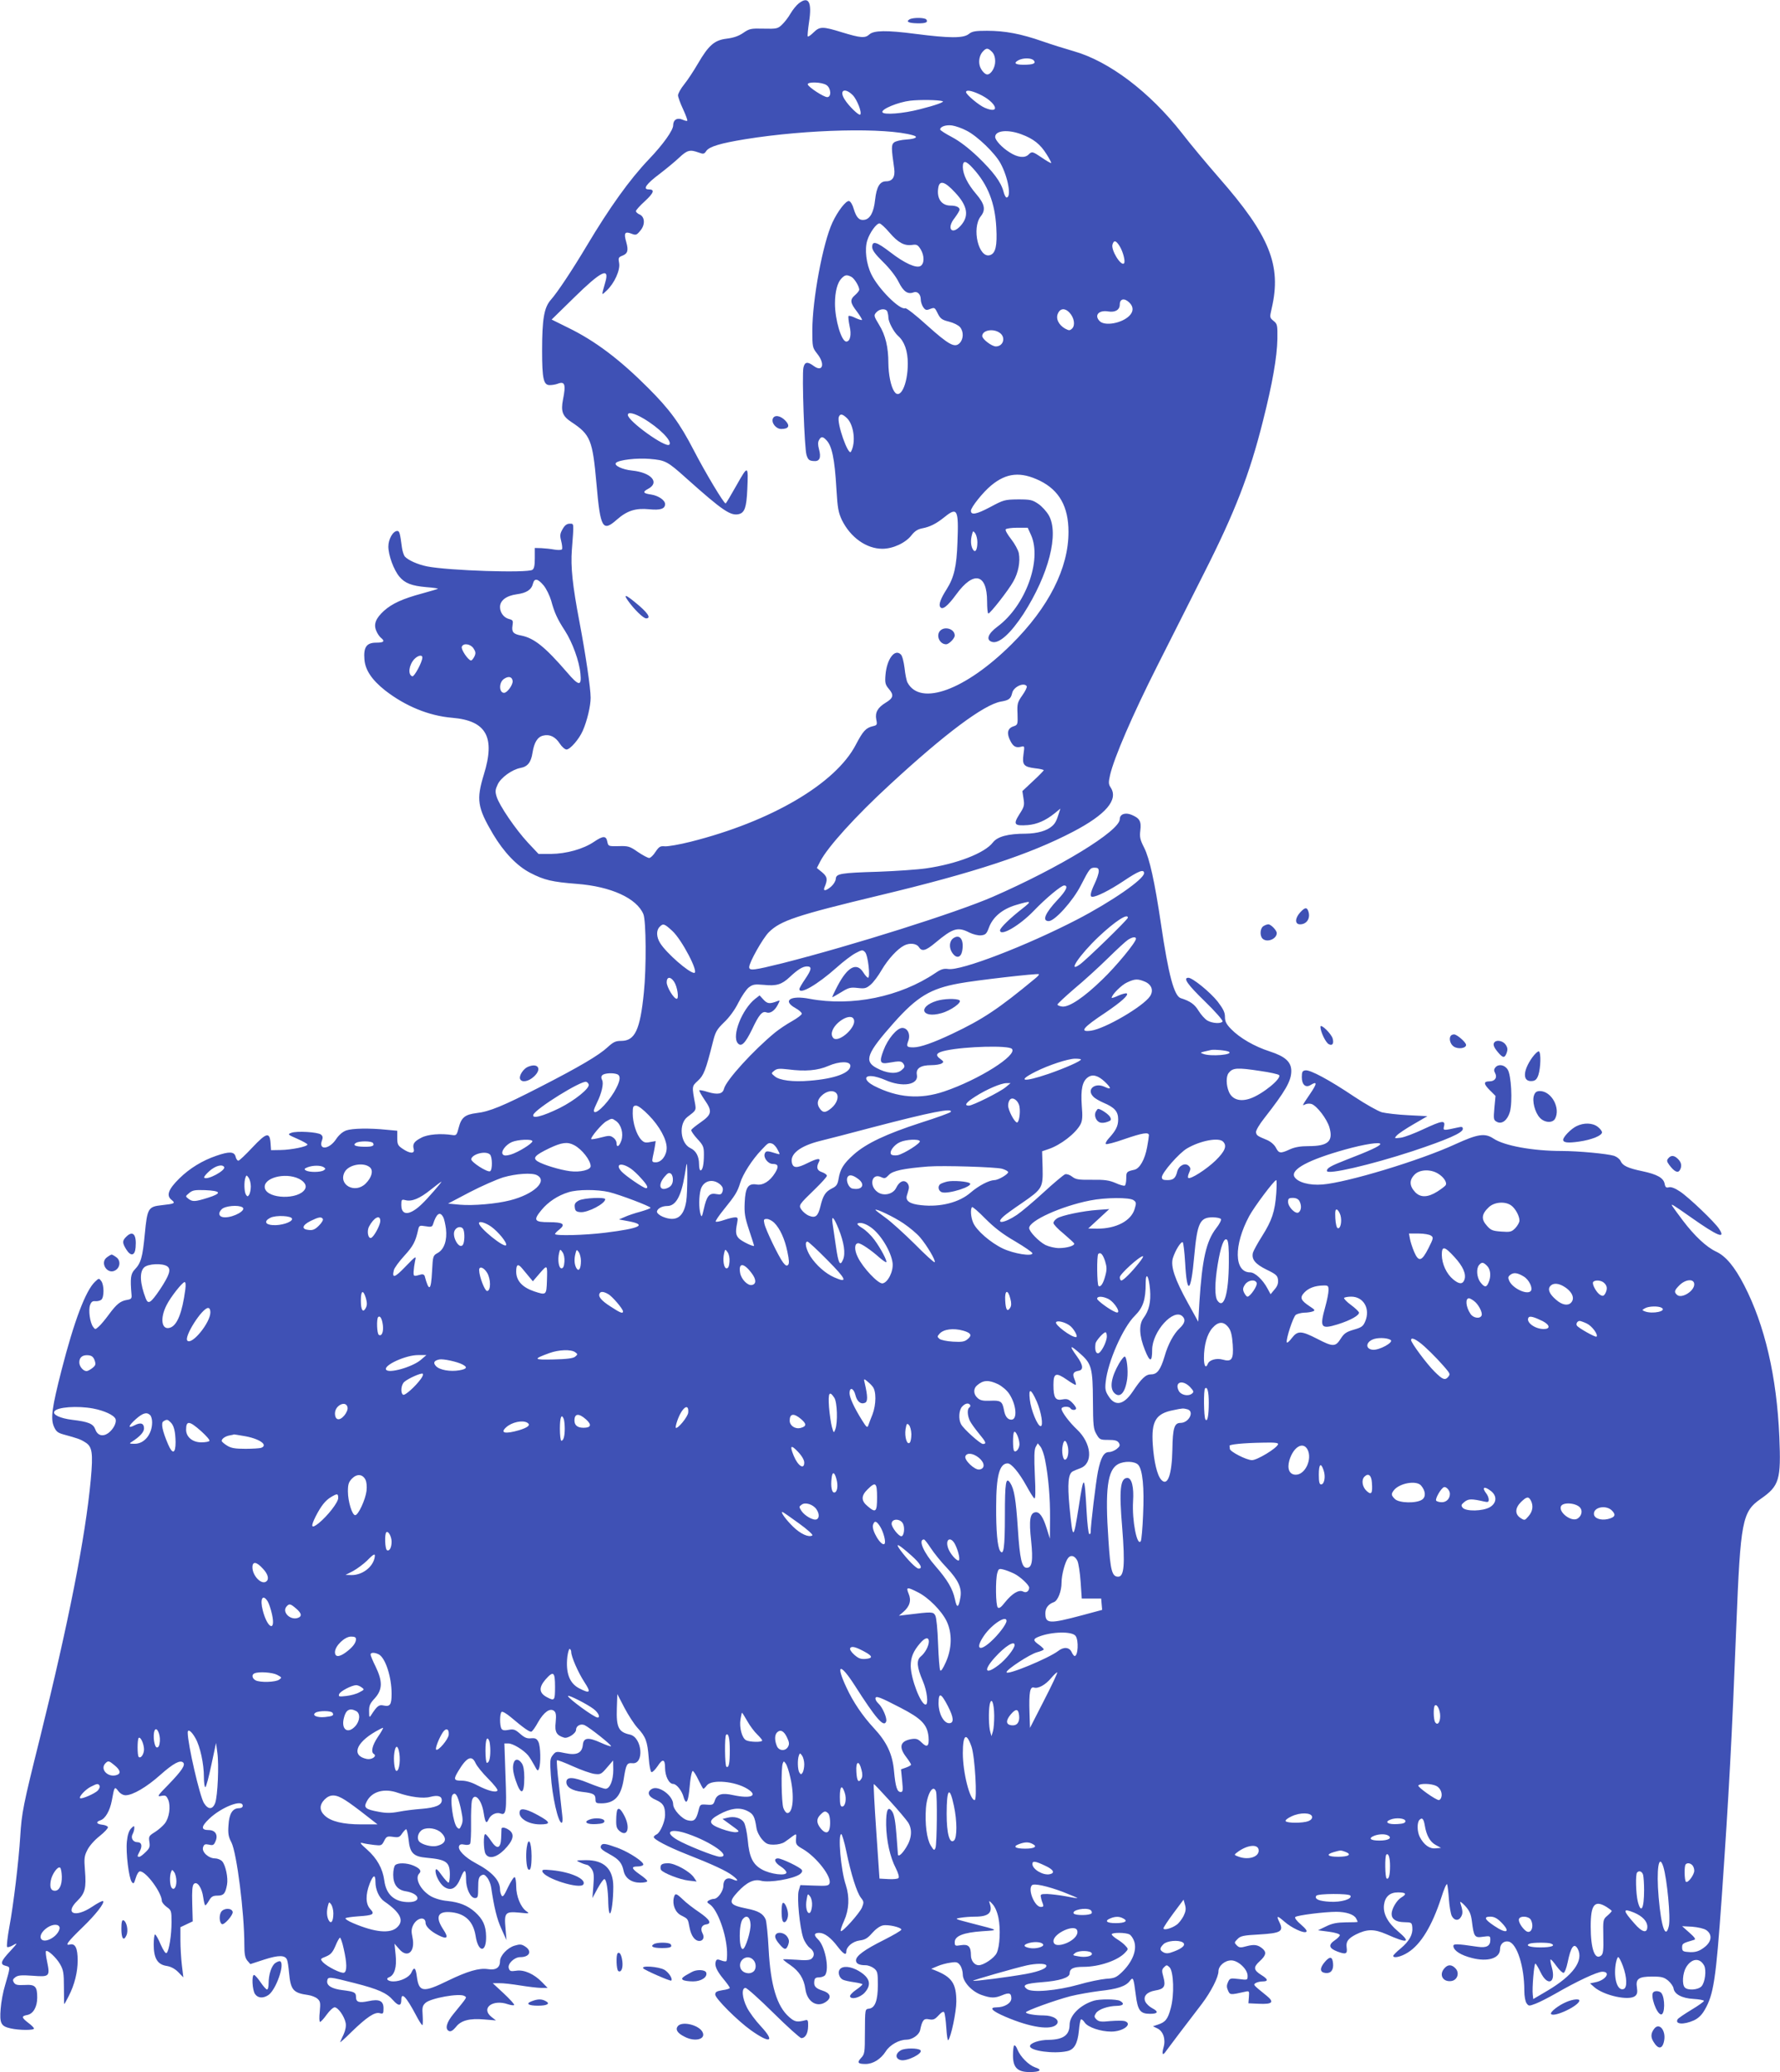 <?xml version="1.0" standalone="no"?>
<!DOCTYPE svg PUBLIC "-//W3C//DTD SVG 20010904//EN"
 "http://www.w3.org/TR/2001/REC-SVG-20010904/DTD/svg10.dtd">
<svg version="1.0" xmlns="http://www.w3.org/2000/svg"
 width="1100pt" height="1280pt" viewBox="0 0 1100 1280"
 preserveAspectRatio="xMidYMid meet">
<g transform="translate(0,1280) scale(0.1,-0.1)"
fill="#3f51b5" stroke="none">
<path d="M4936 12779 c-14 -11 -37 -39 -51 -63 -13 -23 -37 -54 -52 -68 -26
-25 -33 -27 -114 -25 -79 2 -88 0 -127 -27 -28 -19 -60 -30 -102 -35 -75 -9
-111 -41 -177 -154 -25 -43 -63 -101 -84 -127 -22 -27 -39 -58 -39 -69 0 -10
14 -49 31 -85 17 -37 29 -69 26 -72 -2 -3 -16 1 -30 7 -32 14 -57 -1 -57 -35
0 -31 -62 -118 -150 -210 -120 -126 -243 -298 -385 -536 -89 -149 -180 -286
-220 -331 -43 -48 -55 -120 -55 -316 0 -174 9 -213 48 -212 15 0 36 4 47 8 46
18 53 -3 34 -98 -14 -72 -3 -102 52 -138 118 -78 131 -111 155 -381 24 -276
38 -300 126 -222 64 56 116 72 200 64 70 -7 98 3 98 32 0 24 -41 52 -86 59
-50 7 -55 16 -19 35 74 39 20 101 -98 113 -61 6 -116 32 -100 48 18 18 129 31
209 24 96 -8 108 -14 227 -121 223 -199 272 -232 323 -220 36 9 47 42 52 151
7 153 5 154 -66 28 -35 -62 -65 -113 -68 -113 -11 0 -124 188 -197 329 -87
168 -149 252 -282 385 -176 176 -327 290 -493 371 l-103 51 139 136 c166 163
220 190 193 96 -25 -89 -26 -85 8 -53 48 45 85 127 77 170 -6 31 -4 36 19 45
34 13 40 32 25 85 -16 55 -9 67 31 52 28 -11 33 -10 55 17 32 36 30 86 -3 101
-13 5 -23 15 -23 21 0 6 25 34 56 62 55 51 62 72 23 72 -39 0 -15 34 65 94 43
33 99 79 124 103 49 46 66 50 119 31 30 -11 35 -10 48 10 20 27 87 47 240 72
384 62 869 73 1038 24 34 -10 16 -22 -42 -26 -33 -2 -67 -10 -76 -18 -18 -15
-17 -35 1 -161 7 -51 -10 -79 -50 -79 -39 0 -59 -34 -68 -113 -8 -78 -31 -120
-67 -125 -31 -5 -49 14 -65 67 -7 26 -20 47 -29 49 -19 4 -70 -62 -103 -133
-59 -127 -124 -476 -124 -666 0 -103 1 -107 30 -144 50 -62 35 -117 -21 -76
-39 29 -56 26 -64 -10 -10 -46 6 -498 19 -539 9 -29 16 -36 43 -38 38 -4 49
19 34 74 -7 25 -7 43 0 55 12 23 23 24 44 2 36 -35 53 -115 64 -305 7 -118 12
-144 34 -191 53 -107 151 -177 250 -177 66 0 145 37 181 85 19 24 38 36 64 41
48 9 87 28 139 70 79 64 88 47 80 -154 -5 -151 -21 -219 -67 -292 -37 -58 -50
-94 -40 -109 13 -22 46 4 100 78 107 147 190 127 190 -44 0 -41 3 -75 8 -75
12 1 125 145 154 198 31 54 44 122 34 175 -4 19 -25 58 -47 86 -22 28 -38 55
-34 61 3 5 35 10 71 10 l65 0 21 -46 c68 -155 -35 -437 -208 -565 -58 -43 -73
-82 -34 -94 43 -14 115 51 195 173 156 243 221 496 156 609 -14 24 -42 55 -64
70 -37 25 -48 28 -126 28 -83 -1 -89 -3 -173 -48 -83 -44 -118 -51 -118 -22 0
21 75 115 125 156 95 79 183 87 302 29 119 -59 176 -160 176 -315 1 -224 -123
-468 -352 -695 -285 -283 -564 -385 -643 -236 -6 11 -14 51 -18 89 -5 39 -14
76 -23 84 -38 38 -87 -29 -95 -127 -4 -49 -1 -60 22 -87 31 -37 27 -55 -21
-84 -49 -30 -66 -60 -58 -103 7 -33 5 -36 -21 -42 -43 -10 -61 -30 -105 -114
-125 -241 -524 -475 -1022 -600 -67 -17 -138 -29 -157 -28 -30 3 -37 -2 -59
-34 -13 -21 -31 -38 -39 -38 -9 0 -40 17 -70 37 -50 35 -60 38 -119 36 -63 -1
-64 -1 -70 28 -7 37 -26 37 -82 -1 -66 -45 -171 -74 -265 -75 l-78 0 -65 69
c-77 83 -178 231 -194 285 -10 32 -8 44 7 76 20 42 88 91 140 101 45 8 66 35
75 95 10 63 31 97 66 105 39 10 75 -7 102 -49 13 -20 32 -37 42 -37 22 0 77
63 100 115 27 61 49 153 49 205 0 58 -31 268 -69 468 -43 226 -55 340 -47 446
13 169 14 161 -13 161 -18 0 -31 -10 -44 -33 -16 -28 -18 -39 -9 -74 6 -23 8
-46 5 -51 -3 -5 -24 -6 -47 -2 -22 4 -59 8 -81 9 l-40 1 0 -63 c0 -45 -4 -65
-15 -72 -32 -21 -518 -5 -650 21 -60 12 -119 39 -139 62 -6 9 -14 32 -17 54
-12 90 -15 103 -29 103 -26 0 -55 -50 -55 -96 0 -54 33 -144 68 -186 34 -41
76 -57 167 -65 42 -3 74 -8 71 -10 -2 -2 -46 -15 -97 -29 -119 -32 -186 -62
-237 -108 -50 -46 -64 -82 -47 -122 6 -16 19 -35 28 -43 28 -22 20 -31 -28
-31 -60 0 -79 -28 -73 -103 5 -66 46 -127 128 -192 125 -97 270 -157 415 -169
211 -18 267 -119 195 -351 -47 -154 -40 -203 56 -366 68 -114 148 -198 231
-241 87 -45 135 -56 288 -68 211 -16 370 -89 411 -187 17 -40 19 -332 3 -484
-23 -231 -55 -299 -140 -299 -35 0 -49 -7 -84 -39 -54 -50 -174 -121 -420
-247 -226 -116 -310 -151 -391 -160 -70 -9 -93 -27 -109 -89 -11 -44 -15 -50
-36 -47 -76 12 -156 5 -195 -16 -45 -23 -56 -39 -47 -71 7 -29 -24 -28 -68 2
-30 20 -34 28 -34 68 l0 44 -65 6 c-106 11 -213 9 -250 -4 -22 -8 -45 -27 -63
-54 -43 -65 -111 -70 -87 -7 6 16 5 26 -6 35 -19 16 -152 24 -184 11 -24 -9
-22 -11 38 -37 34 -15 62 -31 62 -35 0 -13 -100 -33 -165 -34 l-60 -1 -3 43
c-5 71 -25 66 -112 -26 -42 -45 -81 -82 -87 -82 -6 0 -14 11 -17 25 -8 32 -40
33 -120 5 -85 -29 -164 -77 -228 -140 -67 -66 -82 -105 -48 -132 26 -21 21
-24 -61 -33 -83 -9 -89 -19 -104 -177 -14 -146 -24 -180 -62 -220 -26 -27 -29
-55 -20 -158 2 -21 -3 -26 -28 -30 -41 -7 -64 -25 -112 -90 -22 -30 -50 -64
-63 -75 -21 -19 -22 -19 -35 -1 -19 26 -30 104 -18 135 7 19 15 25 32 23 13
-1 30 3 37 9 18 15 18 90 0 115 -14 19 -15 19 -39 -4 -58 -55 -129 -243 -207
-547 -59 -231 -68 -297 -47 -347 13 -30 23 -39 59 -49 87 -24 104 -29 135 -49
43 -26 49 -64 34 -230 -33 -356 -137 -882 -315 -1600 -103 -412 -112 -458
-121 -605 -9 -149 -42 -424 -67 -557 -12 -65 -18 -121 -14 -125 3 -4 21 1 39
12 28 16 25 11 -20 -38 -59 -63 -65 -82 -27 -91 29 -8 29 -3 -5 -121 -12 -38
-24 -103 -27 -145 -7 -89 2 -107 61 -120 51 -12 145 -13 145 -1 0 5 -16 21
-35 35 -43 33 -44 42 -5 49 36 8 60 50 60 107 0 69 -12 82 -77 78 -45 -2 -57
0 -67 15 -9 15 -7 21 9 33 16 12 37 14 107 9 104 -8 108 -5 89 88 -7 32 -10
61 -7 64 10 10 64 -40 87 -80 21 -37 24 -55 24 -145 0 -56 1 -102 2 -102 2 0
13 21 27 48 37 72 56 149 56 222 0 76 -15 106 -48 98 -33 -9 -15 16 78 106 81
78 138 151 127 162 -3 4 -34 -12 -68 -35 -105 -70 -172 -42 -91 37 48 47 56
79 47 188 -6 74 -4 89 15 126 12 25 45 62 76 86 30 24 53 49 51 55 -2 7 -18
13 -35 15 -36 4 -42 17 -12 27 31 10 59 59 71 122 16 88 17 89 40 59 12 -16
30 -26 45 -26 44 0 130 50 215 126 80 71 123 94 141 76 15 -15 -8 -50 -90
-135 -70 -71 -73 -77 -45 -71 26 5 31 2 43 -25 16 -40 6 -111 -22 -146 -11
-14 -38 -38 -60 -52 -37 -23 -40 -27 -35 -60 5 -30 2 -40 -23 -64 -16 -16 -33
-29 -39 -29 -14 0 -14 2 3 35 17 32 11 55 -14 55 -28 0 -43 25 -31 49 6 11 11
28 11 38 0 16 -2 16 -20 -2 -13 -14 -22 -40 -26 -81 -7 -69 12 -224 30 -249
11 -15 14 -12 25 24 7 24 18 41 26 41 38 0 134 -131 135 -182 0 -9 14 -26 30
-38 29 -20 30 -25 30 -94 0 -81 -15 -175 -30 -190 -6 -6 -19 12 -37 52 -14 34
-30 62 -35 62 -4 0 -8 -28 -8 -62 0 -85 23 -123 78 -132 27 -4 52 -17 73 -38
l32 -33 -9 75 c-5 41 -9 111 -9 155 l0 80 38 18 38 18 -3 109 c-2 80 0 112 10
122 20 20 50 -23 58 -83 4 -27 9 -49 13 -49 3 0 14 14 23 30 14 24 24 30 52
30 38 0 49 12 59 68 8 41 -9 121 -30 144 -9 10 -29 18 -44 18 -40 0 -84 40
-74 69 6 18 12 21 36 16 24 -6 31 -3 40 19 19 40 0 71 -41 71 -49 0 -48 21 2
69 76 73 208 124 208 81 0 -9 -9 -15 -23 -15 -40 0 -61 -34 -65 -105 -4 -52 0
-72 18 -106 33 -65 80 -433 80 -633 0 -57 4 -79 18 -97 l19 -22 86 28 c90 29
130 28 141 -2 4 -9 9 -44 12 -77 10 -109 25 -127 118 -140 21 -3 47 -13 58
-23 18 -16 19 -26 14 -80 -4 -35 -3 -63 2 -63 5 0 23 20 41 45 18 25 40 45 49
45 21 0 60 -55 68 -96 4 -19 -1 -45 -12 -70 -10 -21 -20 -43 -22 -49 -2 -5 29
22 69 62 95 92 144 125 175 117 22 -6 24 -3 24 30 0 46 -26 59 -94 44 -58 -12
-76 -6 -76 26 0 28 -10 33 -82 42 -67 8 -100 28 -96 57 4 28 11 27 168 -13
149 -38 200 -61 240 -107 33 -37 50 -36 50 3 0 51 30 20 90 -93 18 -35 36 -63
40 -63 3 0 4 26 2 59 -4 50 -1 61 17 78 32 30 212 62 241 43 16 -10 21 -2 -67
-110 -45 -54 -55 -96 -27 -107 11 -4 24 5 41 25 31 41 84 55 176 47 l72 -6
-27 21 c-69 54 6 112 101 79 18 -6 35 -8 38 -5 4 4 -25 35 -63 71 l-69 64 40
0 c22 1 81 -6 130 -14 50 -8 108 -15 129 -15 l40 0 -34 35 c-49 51 -112 79
-160 71 -34 -5 -40 -3 -46 16 -8 27 34 68 71 68 58 0 75 37 30 66 -22 14 -32
15 -65 5 -44 -13 -90 -62 -90 -96 0 -40 -26 -57 -75 -49 -55 8 -126 -13 -246
-71 -155 -76 -180 -72 -193 25 -7 56 -17 63 -34 24 -13 -28 -66 -54 -111 -54
-34 0 -51 17 -26 26 33 13 48 63 40 137 l-7 70 28 -32 c51 -61 102 -19 83 71
-8 37 -7 53 5 77 24 46 76 54 76 12 0 -21 32 -52 78 -75 56 -29 66 -17 32 34
-53 80 -35 117 53 107 84 -10 132 -58 146 -145 16 -105 67 -108 65 -4 -1 67
-20 107 -69 151 -47 41 -96 60 -170 68 -36 3 -77 15 -102 29 -64 37 -102 111
-72 141 16 16 3 32 -37 49 -41 17 -96 18 -112 2 -7 -7 -12 -33 -12 -59 0 -60
26 -94 77 -102 87 -14 100 -67 18 -67 -86 0 -139 46 -150 133 -10 74 -45 137
-107 192 -41 36 -48 45 -28 40 14 -4 46 -9 72 -12 44 -5 47 -4 62 25 14 28 19
30 55 25 34 -5 41 -2 56 21 10 14 21 26 25 26 4 0 11 -29 15 -64 8 -83 30
-105 111 -112 122 -11 144 -26 144 -104 0 -27 -4 -50 -8 -50 -5 0 -24 21 -43
47 -23 33 -35 43 -37 31 -5 -27 25 -85 53 -104 42 -28 75 -10 101 54 24 60 34
58 34 -7 0 -58 28 -116 55 -116 18 0 20 7 20 64 0 51 4 66 18 75 15 9 22 7 37
-12 11 -13 22 -40 25 -60 19 -128 36 -197 64 -258 l31 -69 -6 72 c-9 98 -2
106 85 98 64 -7 65 -6 42 10 -34 25 -61 92 -61 152 0 28 -4 54 -9 57 -5 3 -23
-24 -41 -61 -24 -52 -33 -64 -40 -53 -5 8 -10 25 -10 38 0 56 -49 109 -151
163 -67 36 -111 81 -102 105 4 11 14 13 33 9 17 -4 31 -1 35 5 4 7 7 63 6 126
-1 64 2 126 5 140 14 56 60 10 73 -75 10 -63 17 -71 32 -37 13 27 47 43 73 33
34 -13 38 17 30 228 l-7 205 25 0 c28 0 93 -40 121 -73 10 -12 27 -40 39 -62
19 -36 22 -38 29 -20 12 32 10 138 -4 165 -10 20 -19 24 -45 22 -25 -3 -41 4
-68 28 -30 26 -40 30 -71 24 -25 -5 -38 -3 -44 7 -12 20 -11 96 1 104 6 4 31
-11 56 -32 78 -66 117 -94 128 -90 6 2 25 28 41 58 36 63 74 90 99 70 12 -10
14 -25 10 -70 -7 -60 5 -81 52 -95 23 -7 74 26 74 49 0 24 29 39 53 28 31 -15
169 -124 163 -130 -2 -3 -31 7 -64 22 -77 35 -106 31 -110 -13 -5 -51 -37 -67
-108 -52 -56 12 -59 11 -77 -11 -18 -22 -19 -35 -13 -124 8 -129 45 -295 67
-295 5 0 7 19 4 42 -3 24 -12 109 -21 191 -10 81 -15 150 -12 153 3 3 47 -14
98 -37 51 -23 111 -44 133 -47 38 -5 43 -2 78 39 l38 44 1 -58 c0 -65 -21
-117 -48 -117 -10 0 -57 16 -106 36 -93 38 -136 40 -136 5 0 -31 36 -53 97
-60 71 -8 83 -15 83 -47 0 -21 5 -24 35 -24 82 0 122 42 139 147 15 96 20 104
54 101 75 -8 61 161 -16 177 -69 15 -84 44 -80 162 l3 88 43 -83 c24 -46 61
-103 82 -126 51 -55 61 -83 69 -185 3 -47 11 -86 17 -88 6 -2 23 15 38 37 31
48 46 44 46 -11 0 -50 24 -99 50 -99 21 0 55 -43 65 -83 4 -15 11 -27 15 -27
10 0 17 32 25 123 4 37 11 67 16 67 5 0 21 -25 35 -55 15 -30 28 -55 31 -55 3
0 13 10 22 22 31 37 172 25 249 -22 70 -43 24 -63 -88 -39 -68 15 -99 6 -112
-32 -9 -28 -14 -30 -51 -27 -40 3 -41 2 -51 -39 -14 -55 -27 -67 -65 -58 -37
8 -91 67 -91 99 0 53 -88 118 -130 96 -35 -19 -25 -49 24 -69 44 -20 56 -38
56 -93 0 -39 -29 -107 -51 -119 -11 -5 -19 -13 -19 -17 0 -15 89 -61 200 -105
163 -64 250 -104 288 -134 38 -29 37 -39 -1 -22 -34 15 -57 -2 -57 -41 0 -32
-34 -80 -58 -80 -9 0 -24 -5 -32 -10 -13 -8 -12 -12 8 -25 47 -34 101 -183
105 -291 1 -29 -1 -55 -4 -58 -3 -4 -18 -2 -33 4 -21 8 -28 7 -32 -5 -10 -25
4 -58 46 -109 22 -26 40 -52 40 -56 0 -4 -20 -11 -45 -14 -36 -6 -45 -11 -45
-27 0 -24 137 -161 221 -221 120 -85 151 -72 60 26 -33 35 -71 87 -85 115 -30
59 -35 121 -9 121 9 0 87 -70 173 -155 86 -85 164 -155 172 -155 25 0 41 28
42 73 1 33 -2 41 -14 38 -54 -14 -68 -12 -103 19 -76 66 -115 196 -127 420 -4
85 -13 167 -18 182 -15 36 -45 54 -117 68 -109 22 -117 37 -55 104 54 58 99
80 143 68 51 -14 200 11 241 41 12 9 16 19 11 26 -9 16 -124 71 -147 71 -30 0
-20 -27 17 -50 19 -12 35 -29 35 -37 0 -23 -99 -11 -152 19 -56 31 -78 77 -87
182 -5 48 -15 96 -24 109 -18 28 -61 39 -103 28 l-29 -7 55 -40 c50 -36 53
-39 29 -42 -13 -2 -54 7 -89 20 -83 30 -87 51 -15 90 70 38 124 45 172 22 39
-19 47 -35 58 -107 3 -21 19 -52 35 -70 24 -27 35 -32 72 -32 26 0 54 7 68 17
14 10 36 25 48 35 23 16 24 16 22 -8 -4 -42 -1 -47 43 -72 83 -49 179 -172
163 -212 -5 -14 -19 -16 -93 -13 l-87 3 -10 -34 c-12 -41 6 -228 28 -292 8
-24 27 -52 41 -62 28 -21 32 -48 10 -67 -11 -9 -37 -11 -95 -6 -44 3 -80 4
-80 2 0 -3 20 -19 44 -35 55 -38 84 -84 93 -147 11 -84 78 -121 134 -75 29 24
18 50 -27 64 -43 14 -55 27 -52 56 2 21 8 26 31 26 16 1 32 7 37 15 26 41 -2
180 -45 220 -27 26 -25 40 8 40 32 0 71 -29 112 -83 36 -47 55 -59 55 -33 0
30 39 63 82 69 34 4 50 14 78 46 21 24 47 43 66 47 34 7 114 -12 114 -26 0 -6
-49 -34 -108 -64 -120 -60 -172 -98 -172 -126 0 -20 19 -30 60 -30 15 0 38 -9
51 -19 22 -18 24 -27 24 -103 0 -94 -17 -141 -53 -146 -27 -4 -26 2 -27 -154
0 -117 -2 -128 -23 -150 -27 -29 -21 -38 27 -38 47 0 94 30 125 78 24 39 82
72 127 72 36 0 78 29 85 58 13 63 23 75 55 68 26 -5 36 -1 59 24 18 20 31 27
35 19 4 -6 10 -49 13 -95 3 -47 8 -81 12 -77 17 19 50 175 50 238 0 112 -27
152 -130 193 l-25 10 38 16 c20 9 57 19 81 22 38 6 45 3 60 -17 9 -13 16 -38
16 -56 0 -45 56 -106 117 -127 58 -20 81 -20 127 -1 43 18 56 13 56 -20 0 -29
-43 -55 -90 -55 -51 0 -31 -22 53 -58 156 -67 285 -86 318 -46 21 26 -21 54
-81 54 -55 0 -110 10 -110 19 0 10 183 76 276 100 44 11 125 25 179 32 111 12
162 29 187 62 21 27 23 21 37 -86 12 -96 27 -117 88 -117 50 0 55 13 13 35
-17 9 -36 27 -42 40 -15 33 9 60 61 69 56 9 66 26 51 82 -11 40 -11 47 4 62
15 15 17 15 34 -1 25 -26 30 -170 7 -253 -18 -67 -33 -86 -80 -101 l-30 -10
27 -13 c36 -17 53 -66 39 -116 -13 -46 -6 -56 16 -23 17 24 124 165 220 290
56 74 103 165 103 202 0 33 39 67 79 67 43 0 101 -55 101 -95 0 -27 0 -27 -55
-20 -52 6 -55 5 -66 -19 -9 -20 -9 -32 0 -52 12 -28 14 -28 104 -8 27 6 28 6
25 -32 l-3 -39 64 -3 c86 -4 98 10 47 51 -84 68 -82 66 -66 77 8 5 27 10 43
10 36 0 34 14 -7 39 -50 31 -52 49 -11 86 39 36 43 55 18 77 -29 25 -52 28
-98 16 -39 -11 -47 -10 -62 5 -16 16 -16 18 5 39 18 19 37 23 132 28 136 8
154 19 127 75 -21 43 -15 44 31 4 43 -38 118 -73 134 -63 8 5 -3 20 -32 45
-28 24 -41 42 -35 47 12 11 182 32 253 32 60 0 109 -16 122 -40 6 -10 10 -20
10 -22 0 -2 -33 -3 -72 -3 -56 -1 -85 -6 -123 -25 l-50 -24 68 -9 c38 -5 67
-14 67 -21 0 -6 -14 -20 -30 -31 -43 -29 -38 -50 14 -70 53 -20 64 -16 58 25
-5 36 9 55 57 80 69 34 112 35 188 2 132 -59 156 -53 73 17 -65 55 -94 110
-87 165 7 50 36 76 86 76 51 0 57 -10 20 -32 -28 -17 -59 -70 -59 -101 0 -32
27 -50 76 -51 48 -1 49 -2 52 -33 4 -43 -19 -85 -73 -130 -25 -20 -45 -41 -45
-45 0 -17 49 -6 91 21 80 50 149 165 205 336 17 55 34 93 37 85 3 -8 8 -49 11
-92 3 -42 11 -88 17 -102 15 -31 44 -34 59 -5 11 19 10 37 -6 86 -3 10 10 1
30 -20 28 -31 36 -50 42 -95 12 -97 17 -104 69 -96 43 6 45 5 45 -19 0 -38
-23 -51 -78 -43 -135 20 -154 20 -150 1 5 -27 47 -53 113 -70 100 -26 175 -2
175 55 0 32 25 53 54 46 51 -13 96 -154 96 -302 0 -35 6 -68 14 -79 13 -18 15
-18 57 -2 24 9 80 38 124 63 130 75 256 134 287 134 55 0 22 -52 -42 -65 l-34
-7 26 -23 c61 -53 216 -86 253 -55 13 11 15 24 11 51 -9 55 10 69 94 69 59 0
73 -4 99 -25 16 -14 31 -35 33 -47 5 -37 52 -62 123 -66 36 -2 65 -8 65 -12 0
-5 -35 -30 -77 -55 -43 -26 -81 -52 -85 -58 -20 -32 36 -36 99 -8 28 13 49 33
67 64 56 96 70 187 106 697 45 648 63 985 90 1675 26 651 36 706 151 786 115
80 126 118 115 383 -16 373 -90 690 -217 936 -60 116 -114 181 -175 209 -59
28 -132 96 -204 191 -31 41 -60 81 -65 89 -11 18 -3 14 115 -69 163 -115 216
-137 175 -73 -26 42 -188 196 -242 232 -31 21 -55 30 -69 27 -17 -5 -23 0 -27
22 -7 36 -47 58 -137 77 -91 19 -122 34 -135 63 -5 12 -23 26 -40 32 -42 13
-221 30 -324 30 -177 0 -355 32 -422 77 -53 35 -97 28 -235 -35 -219 -101
-670 -237 -821 -249 -82 -7 -155 14 -174 48 -24 45 88 105 314 168 118 33 217
48 217 34 0 -12 -71 -44 -209 -97 -97 -38 -121 -51 -121 -69 0 -26 270 37 530
122 213 71 310 113 310 137 0 13 -6 15 -27 10 -95 -21 -96 -21 -89 7 9 39 -13
35 -129 -19 -53 -25 -116 -49 -138 -52 -41 -5 -42 -4 -25 14 10 11 56 42 103
69 l86 50 -118 6 c-65 3 -138 12 -163 18 -24 7 -101 50 -170 96 -158 106 -273
167 -302 163 -19 -2 -23 -9 -23 -42 0 -47 24 -68 55 -48 41 25 40 9 -3 -54
-51 -75 -52 -77 -31 -66 11 5 28 6 40 2 34 -13 93 -91 109 -142 26 -88 -7
-118 -128 -118 -50 0 -85 -6 -116 -20 -58 -27 -68 -25 -86 10 -9 18 -31 37
-53 47 -63 26 -67 29 -70 49 -1 11 21 49 53 89 128 164 165 227 165 289 0 56
-37 90 -133 121 -96 31 -185 83 -239 138 -30 31 -38 47 -38 76 0 28 -11 49
-45 94 -46 58 -155 147 -181 147 -35 0 -5 -42 102 -146 64 -62 113 -118 109
-124 -9 -15 -63 -12 -94 6 -15 9 -39 36 -54 60 -24 40 -52 60 -110 78 -41 13
-76 144 -122 456 -39 264 -71 407 -104 473 -25 49 -29 65 -24 107 7 57 -4 76
-55 97 -39 16 -72 3 -72 -27 0 -73 -373 -300 -785 -480 -226 -98 -862 -299
-1299 -410 -178 -44 -206 -48 -206 -24 0 29 84 178 121 215 72 72 172 105 684
228 585 140 928 253 1196 393 203 106 282 198 233 273 -14 21 -14 32 -4 77 25
108 139 372 291 673 86 171 217 429 290 575 191 377 281 609 364 940 59 233
87 395 89 506 1 86 0 93 -24 112 -24 20 -24 21 -11 78 62 265 -13 449 -324
804 -74 85 -179 210 -231 278 -199 254 -450 444 -669 506 -49 14 -136 41 -193
61 -132 46 -231 65 -342 65 -72 0 -92 -3 -113 -20 -34 -27 -120 -26 -331 1
-176 23 -256 22 -284 -4 -26 -24 -55 -21 -167 13 -122 38 -139 37 -177 0 -17
-17 -33 -28 -36 -25 -3 2 1 43 8 90 19 123 -3 162 -64 114z m1194 -299 c13
-13 20 -33 20 -60 0 -38 -26 -80 -49 -80 -16 0 -41 30 -47 56 -8 30 1 68 22
88 20 21 30 20 54 -4z m259 -54 c15 -18 -5 -26 -63 -26 -52 0 -64 10 -34 27
31 17 83 16 97 -1z m-1281 -152 c28 -19 31 -74 4 -74 -21 0 -114 60 -120 78
-6 18 88 16 116 -4z m162 -62 c27 -28 58 -108 46 -120 -8 -8 -73 55 -97 95
-35 56 2 74 51 25z m780 7 c106 -48 140 -129 36 -85 -36 15 -116 82 -116 97 0
15 32 10 80 -12z m-225 -44 c15 -4 -41 -25 -141 -50 -103 -27 -225 -36 -231
-18 -7 19 97 62 172 71 63 7 174 5 200 -3z m148 -182 c66 -33 176 -139 210
-202 47 -86 69 -211 37 -211 -5 0 -14 17 -19 38 -16 59 -63 121 -158 213 -58
55 -113 97 -160 122 -40 21 -73 42 -73 47 0 18 36 30 73 25 21 -3 62 -17 90
-32z m340 -23 c73 -27 116 -61 154 -122 18 -28 31 -53 29 -55 -2 -2 -27 12
-56 32 -59 40 -63 41 -84 20 -23 -23 -68 -18 -117 14 -47 29 -89 75 -89 95 0
40 78 48 163 16z m-300 -210 c92 -101 136 -213 144 -367 6 -111 -4 -158 -39
-169 -70 -22 -115 166 -57 240 32 40 24 76 -28 137 -54 63 -82 121 -83 167 0
44 19 41 63 -8z m-110 -150 c77 -82 87 -145 34 -204 -55 -62 -90 -17 -37 48
16 22 30 44 30 51 0 15 -22 25 -56 25 -55 0 -86 43 -76 108 7 51 40 43 105
-28z m-406 -247 c53 -62 92 -83 140 -76 28 4 35 1 53 -28 23 -39 23 -87 -1
-102 -26 -16 -98 16 -186 84 -86 66 -113 74 -113 33 0 -19 18 -44 68 -93 40
-39 79 -89 96 -124 29 -58 56 -77 92 -63 23 9 44 -12 44 -43 0 -15 7 -36 15
-48 13 -19 20 -21 42 -12 30 11 29 11 51 -33 14 -27 26 -35 67 -45 28 -7 58
-22 68 -34 23 -28 22 -74 -3 -99 -30 -30 -66 -11 -202 111 -67 61 -127 108
-134 105 -33 -13 -166 120 -209 209 -32 65 -43 156 -25 211 15 47 56 104 75
104 7 0 35 -25 62 -57z m1423 -85 c21 -35 36 -95 26 -105 -19 -19 -82 84 -71
117 9 29 22 25 45 -12z m-1659 -188 c19 -10 49 -59 49 -80 0 -5 -11 -20 -25
-32 -34 -29 -32 -48 11 -103 19 -26 33 -49 31 -51 -3 -3 -21 3 -41 12 -19 10
-38 15 -42 12 -3 -4 0 -31 6 -61 13 -54 4 -97 -20 -97 -30 0 -70 134 -70 235
0 73 15 130 41 156 22 22 32 23 60 9z m1719 -160 c26 -26 25 -55 -1 -81 -46
-46 -151 -65 -183 -33 -36 36 -6 70 53 60 43 -7 71 10 71 43 0 36 29 42 60 11z
m-1496 -56 c3 -9 6 -24 6 -35 0 -27 33 -90 60 -114 39 -34 60 -93 60 -171 0
-130 -48 -228 -84 -172 -21 32 -35 103 -36 174 0 99 -18 174 -57 237 -34 56
-34 59 -17 78 21 23 60 25 68 3z m1125 -5 c29 -31 37 -77 17 -98 -15 -14 -19
-14 -44 -1 -40 23 -59 62 -44 94 14 32 44 34 71 5z m-431 -125 c39 -27 23 -84
-24 -84 -25 0 -84 45 -84 64 0 36 67 49 108 20z m-2202 -529 c97 -57 181 -141
160 -162 -22 -22 -256 146 -256 184 0 20 40 11 96 -22z m1259 1 c42 -42 55
-150 24 -206 -16 -31 -90 178 -75 215 8 21 23 18 51 -9z m805 -765 c0 -50 -14
-70 -29 -43 -12 23 -14 55 -4 91 6 23 7 23 20 6 7 -11 13 -35 13 -54z m-2680
-268 c17 -21 37 -63 46 -93 20 -74 38 -114 85 -186 47 -73 89 -189 96 -266 8
-79 -10 -77 -84 10 -135 156 -202 210 -282 226 -49 9 -60 22 -54 61 5 30 3 35
-21 41 -32 8 -56 39 -56 74 0 41 39 70 104 79 60 8 91 28 100 67 9 34 30 30
66 -13z m-434 -388 c14 -21 15 -31 6 -50 -7 -14 -16 -25 -21 -25 -17 0 -64 69
-57 85 9 24 53 18 72 -10z m-316 -57 c0 -27 -50 -120 -62 -116 -29 10 -21 70
12 106 23 24 50 29 50 10z m558 -144 c3 -23 -33 -74 -53 -74 -31 0 -33 63 -2
85 28 20 51 16 55 -11z m3177 -33 c3 -6 -9 -31 -27 -56 -30 -43 -33 -52 -30
-115 2 -67 2 -68 -28 -78 -35 -13 -40 -44 -15 -91 17 -33 34 -42 65 -34 22 6
22 4 15 -46 -9 -66 1 -78 71 -87 30 -3 54 -9 54 -12 0 -3 -30 -34 -66 -67
l-66 -62 7 -46 c7 -42 4 -52 -26 -98 -39 -62 -31 -72 52 -66 58 5 111 28 168
74 l34 28 -8 -25 c-16 -51 -23 -65 -43 -83 -32 -29 -91 -46 -163 -47 -110 0
-175 -18 -203 -54 -50 -66 -224 -133 -411 -160 -55 -8 -188 -17 -295 -21 -237
-7 -263 -12 -265 -44 -1 -14 -14 -35 -29 -48 -32 -27 -51 -30 -41 -5 21 49 18
66 -14 93 l-33 27 21 41 c45 88 220 281 430 474 341 315 581 494 686 513 50 8
62 18 70 53 8 38 73 68 90 42z m445 -1143 c0 -13 -11 -47 -25 -76 -27 -57 -31
-82 -15 -82 27 0 105 39 191 96 95 64 129 77 129 50 0 -37 -201 -176 -415
-287 -311 -161 -716 -317 -795 -305 -28 4 -45 -1 -80 -25 -218 -147 -515 -208
-777 -159 -118 23 -170 -11 -88 -57 22 -12 40 -28 40 -35 0 -7 -27 -27 -60
-46 -33 -18 -80 -50 -105 -70 -134 -110 -303 -295 -316 -348 -8 -32 -38 -38
-99 -20 -27 9 -51 13 -53 11 -3 -3 12 -29 32 -59 49 -70 46 -90 -24 -139 -30
-21 -57 -42 -58 -48 -2 -5 15 -30 37 -54 37 -40 41 -49 41 -97 0 -61 -8 -98
-21 -98 -5 0 -9 17 -9 38 0 49 -19 84 -54 100 -62 30 -73 150 -18 192 53 40
54 41 48 79 -21 112 -21 110 17 145 36 33 48 63 93 241 15 61 24 76 69 120 32
30 67 78 88 121 20 40 49 82 64 94 25 19 36 21 94 16 77 -8 110 2 159 48 50
47 81 66 107 66 32 0 29 -19 -12 -79 -19 -28 -35 -55 -35 -61 0 -37 111 27
230 133 41 37 94 77 117 89 40 21 44 22 59 6 18 -18 34 -158 18 -158 -5 1 -18
15 -29 33 -41 65 -97 35 -159 -83 -20 -38 -35 -70 -32 -70 2 0 27 14 55 31 45
28 57 31 101 26 43 -5 53 -3 80 20 17 14 48 55 69 92 39 66 97 129 138 150 34
18 77 13 91 -9 19 -30 42 -24 102 26 109 91 139 100 211 63 23 -11 54 -19 72
-17 27 3 34 9 48 47 24 66 83 115 166 140 98 29 103 27 42 -21 -76 -59 -139
-120 -139 -135 0 -41 121 29 210 122 73 76 168 155 186 155 28 0 13 -32 -40
-88 -78 -83 -98 -132 -55 -132 37 0 149 124 198 220 54 105 58 110 87 110 18
0 24 -5 24 -22z m180 -287 c0 -11 -256 -260 -297 -289 -80 -57 -1 60 116 171
100 94 181 148 181 118z m-2815 -82 c59 -54 166 -259 135 -259 -32 0 -173 123
-211 185 -23 37 -24 78 -3 99 22 23 29 21 79 -25z m2865 -48 c0 -22 -124 -172
-209 -253 -112 -109 -203 -170 -246 -166 -16 2 -30 7 -30 13 1 5 48 49 105 98
58 48 150 132 205 186 55 54 111 106 125 115 27 18 50 21 50 7z m-621 -244
c-228 -189 -326 -254 -514 -343 -116 -55 -198 -84 -240 -84 -41 0 -45 5 -32
40 15 40 -4 80 -37 80 -33 0 -90 -68 -116 -138 -28 -73 -22 -87 33 -77 68 12
79 11 91 -8 9 -15 7 -22 -14 -39 -31 -25 -92 -19 -154 15 -78 42 -59 91 107
278 144 162 227 212 404 244 100 19 485 63 493 57 3 -2 -7 -14 -21 -25z
m-2233 -22 c20 -30 31 -105 16 -105 -18 0 -62 72 -62 102 0 35 24 37 46 3z
m2909 1 c42 -18 55 -55 32 -90 -42 -63 -278 -201 -365 -213 -74 -10 -52 18 93
114 94 64 142 107 128 116 -5 3 -28 -3 -51 -13 -23 -11 -42 -17 -42 -14 0 19
61 80 95 95 49 23 66 23 110 5z m-1797 -239 c9 -44 -82 -129 -122 -114 -9 4
-16 17 -16 29 0 66 127 144 138 85z m975 -176 c38 -38 -204 -191 -417 -263
-150 -51 -290 -40 -436 35 -57 30 -64 64 -11 59 19 -1 55 -12 80 -23 107 -48
210 -31 197 32 -7 39 23 59 89 59 27 0 57 5 65 11 13 8 12 12 -7 26 -37 26
-28 41 35 54 121 25 383 32 405 10z m1341 -18 c32 -19 -115 -31 -159 -13 -22
8 -24 7 50 24 21 4 94 -3 109 -11z m-914 -48 c0 -10 -100 -54 -201 -89 -156
-53 -198 -46 -79 14 82 41 198 79 243 80 20 0 37 -2 37 -5z m-1425 -39 c0 -44
-97 -80 -251 -92 -103 -9 -187 2 -216 27 -23 19 -23 19 -3 35 16 13 32 14 85
8 106 -14 184 -7 248 21 69 30 137 31 137 1z m2534 -32 c58 -8 110 -20 115
-25 20 -19 -102 -119 -178 -145 -63 -22 -112 -6 -132 42 -17 41 -18 95 -1 116
25 32 52 34 196 12z m-3975 -20 c25 -10 19 -45 -19 -110 -49 -81 -125 -151
-125 -114 0 6 9 28 19 48 29 58 43 119 32 140 -7 13 -6 23 1 30 13 13 66 16
92 6z m3014 -47 c41 -39 41 -51 -1 -31 -62 29 -115 -17 -70 -61 9 -10 37 -26
62 -37 69 -29 91 -54 91 -103 0 -41 -14 -69 -58 -117 -14 -15 -22 -31 -18 -35
4 -4 55 9 114 30 113 39 152 45 152 24 0 -7 -5 -40 -11 -73 -14 -77 -46 -133
-79 -140 -48 -11 -50 -13 -50 -53 0 -22 -4 -42 -9 -45 -5 -3 -31 4 -57 16 -40
17 -67 21 -146 20 -83 -1 -100 2 -122 19 -15 12 -34 18 -44 15 -10 -4 -70 -54
-133 -112 -63 -58 -137 -120 -165 -139 -79 -53 -138 -59 -81 -8 12 11 63 48
112 81 126 87 131 94 128 219 l-3 101 38 13 c76 25 169 97 199 153 12 23 14
48 8 118 -7 99 4 149 38 173 29 21 64 11 105 -28z m-3190 -16 c8 -23 -86 -99
-180 -146 -104 -51 -173 -69 -162 -41 15 38 297 213 327 203 6 -2 13 -9 15
-16z m2577 -17 c-36 -30 -204 -114 -228 -114 -31 0 -17 20 40 56 68 44 159 83
193 83 l25 0 -30 -25z m-1046 -38 c17 -21 3 -62 -31 -91 -37 -31 -53 -31 -74
0 -19 29 -12 57 23 85 30 23 66 26 82 6z m1131 -82 c7 -38 -3 -99 -15 -98 -16
1 -55 76 -55 105 0 14 5 30 12 37 18 18 52 -8 58 -44z m-2291 -53 c66 -67 111
-149 111 -202 0 -46 -32 -89 -67 -89 -23 0 -25 3 -19 33 4 17 10 47 13 65 l5
33 -35 -6 c-28 -6 -38 -3 -55 15 -29 31 -52 104 -52 162 0 42 3 48 21 48 13 0
44 -24 78 -59z m1866 20 c-3 -5 -85 -35 -183 -66 -216 -70 -338 -128 -415
-196 -64 -57 -85 -90 -95 -152 -6 -35 -13 -45 -42 -59 -39 -20 -54 -43 -70
-110 -15 -62 -31 -74 -71 -58 -17 7 -37 24 -46 37 -19 28 -17 30 84 128 40 39
73 75 73 82 0 6 -13 16 -30 22 -31 10 -37 29 -20 62 15 27 -8 25 -70 -6 -64
-32 -88 -32 -96 1 -14 55 50 105 174 136 42 10 188 48 324 84 360 94 500 122
483 95z m-2068 -56 c32 -23 47 -77 33 -120 -13 -38 -30 -47 -30 -16 0 11 -9
26 -21 34 -18 13 -27 13 -76 0 -30 -8 -57 -12 -59 -10 -8 8 67 97 94 111 34
19 33 19 59 1z m-517 -125 c0 -14 -87 -68 -133 -82 -28 -8 -41 -8 -49 0 -16
16 16 60 55 77 37 16 127 20 127 5z m2394 1 c8 -12 -97 -78 -136 -87 -17 -3
-35 -1 -40 4 -16 16 17 61 55 77 36 16 113 20 121 6z m1874 -3 c26 -26 13 -59
-46 -117 -57 -55 -157 -119 -169 -107 -4 3 -1 18 6 33 10 22 9 29 -3 41 -22
22 -61 2 -71 -35 -10 -41 -24 -53 -61 -53 -26 0 -34 4 -34 18 0 27 106 149
156 178 82 48 195 69 222 42z m-5253 -9 c11 -17 -4 -24 -56 -23 -53 1 -72 10
-49 24 21 13 97 12 105 -1z m1243 -13 c48 -25 102 -94 102 -130 0 -23 -64 -39
-127 -31 -63 8 -167 40 -201 61 -32 21 -16 38 73 81 76 36 112 41 153 19z
m1227 8 c8 -4 23 -20 31 -37 16 -30 16 -30 -8 -23 -56 18 -65 18 -72 0 -10
-25 20 -64 49 -64 35 0 39 -16 15 -55 -32 -52 -75 -79 -115 -72 -52 8 -69 -18
-73 -112 -3 -64 1 -91 27 -169 17 -51 31 -95 31 -97 0 -10 -75 26 -93 44 -20
20 -23 40 -12 94 6 33 5 37 -12 37 -11 0 -41 -7 -67 -16 -26 -9 -50 -14 -53
-10 -3 3 19 36 49 73 72 89 85 110 102 165 16 54 75 146 132 205 43 46 44 46
69 37z m-1747 -66 c15 -15 16 -94 1 -103 -15 -10 -120 57 -117 75 7 32 91 53
116 28z m-740 -81 c20 -21 8 -62 -28 -98 -66 -66 -172 -8 -130 71 25 47 121
63 158 27z m1613 -8 c14 -10 42 -36 62 -59 36 -39 46 -60 29 -60 -15 0 -126
76 -151 103 -43 47 -1 59 60 16z m340 -199 c-16 -100 -63 -130 -146 -96 -19 8
-35 22 -35 30 0 19 30 36 63 36 53 0 86 59 108 189 5 31 10 61 11 66 8 38 7
-173 -1 -225z m-2856 211 c12 -21 -106 -84 -123 -66 -4 4 11 22 32 41 38 33
79 44 91 25z m615 -1 c13 -9 13 -11 0 -20 -19 -12 -90 -13 -110 0 -12 7 -10
11 10 19 33 13 81 13 100 1z m4193 -10 c20 -6 37 -15 37 -21 0 -13 -61 -49
-85 -49 -33 -1 -97 -34 -148 -78 -69 -60 -186 -90 -303 -77 -71 7 -99 26 -90
59 4 12 9 30 12 42 3 13 -1 28 -11 38 -21 20 -48 7 -67 -32 -19 -40 -79 -53
-116 -25 -53 39 -35 118 22 92 23 -11 28 -9 49 13 24 26 92 40 242 52 92 7
420 -3 458 -14z m2694 -30 c35 -21 57 -55 47 -71 -3 -6 -27 -24 -52 -40 -59
-37 -104 -38 -137 -3 -37 40 -37 77 1 112 32 28 96 30 141 2z m-4729 -44 c-2
-20 -11 -34 -27 -42 -53 -27 -68 14 -25 66 21 25 29 28 41 19 8 -7 13 -25 11
-43z m-839 34 c68 -36 -21 -118 -167 -155 -86 -22 -228 -34 -310 -27 l-73 7
133 70 c73 38 167 79 208 92 79 23 179 30 209 13z m-1769 -69 c0 -20 -5 -43
-10 -51 -9 -13 -11 -13 -20 0 -11 17 -13 80 -3 106 6 16 7 16 20 -2 7 -10 13
-34 13 -53z m298 47 c35 -18 50 -43 36 -65 -40 -65 -229 -60 -247 6 -16 63
123 102 211 59z m3453 1 c50 -35 28 -74 -34 -61 -21 4 -39 45 -31 67 8 21 31
19 65 -6z m-847 -39 c12 -12 16 -24 11 -40 -6 -19 -12 -21 -40 -16 -42 8 -58
-13 -76 -94 -11 -48 -13 -52 -20 -30 -11 37 -10 110 1 151 16 57 78 72 124 29z
m3433 -52 c-8 -112 -27 -168 -87 -263 -28 -44 -53 -90 -57 -103 -10 -41 13
-70 84 -105 60 -29 68 -37 71 -64 2 -21 -4 -39 -22 -59 l-24 -29 -19 35 c-29
55 -78 100 -107 100 -100 0 -103 168 -6 348 30 56 154 222 167 222 3 0 3 -37
0 -82z m-5205 15 c-66 -76 -101 -109 -136 -127 -41 -21 -66 -6 -66 40 0 34 2
36 26 30 39 -10 88 10 156 65 34 27 63 49 66 49 2 0 -19 -26 -46 -57z m-1335
-10 c3 -7 -22 -20 -62 -32 -80 -25 -95 -26 -121 -6 -19 15 -19 15 5 35 21 18
36 20 99 18 47 -2 77 -7 79 -15z m2417 3 c66 -16 256 -88 256 -97 0 -4 -28
-14 -62 -24 -35 -9 -79 -24 -98 -33 l-35 -15 59 -11 c117 -22 73 -44 -144 -71
-129 -16 -310 -20 -310 -8 0 4 12 17 27 28 40 33 23 45 -63 45 -93 0 -100 12
-48 75 41 50 101 90 167 110 56 18 178 18 251 1z m3241 -50 c17 -12 18 -18 7
-54 -22 -74 -114 -122 -231 -122 l-56 1 65 60 65 60 -70 -5 c-92 -6 -224 -34
-252 -52 -13 -8 -23 -21 -23 -29 0 -8 28 -38 63 -66 34 -29 63 -56 65 -60 6
-14 -45 -29 -94 -29 -25 0 -62 9 -83 19 -41 21 -101 83 -101 105 0 45 198 135
376 170 94 19 245 20 269 2z m1025 -5 c14 -27 13 -56 -4 -70 -18 -15 -66 32
-66 65 0 20 5 24 30 24 19 0 33 -7 40 -19z m1308 -27 c26 -18 52 -65 52 -94 0
-11 -12 -32 -26 -47 -23 -23 -31 -25 -86 -21 -54 4 -65 8 -90 37 -36 40 -32
72 13 114 34 32 100 37 137 11z m-7840 -12 c27 -17 -51 -62 -108 -62 -36 0
-46 24 -20 50 21 21 102 28 128 12z m4775 -210 c59 -35 107 -68 107 -74 0 -21
-114 -3 -182 29 -76 36 -164 112 -184 160 -15 34 -18 85 -7 96 3 4 40 -28 82
-71 55 -55 106 -95 184 -140z m-690 111 c37 -25 84 -64 103 -87 42 -49 99
-145 90 -153 -3 -4 -59 47 -123 112 -65 64 -146 138 -180 162 -35 25 -63 47
-63 49 0 11 114 -43 173 -83z m2701 49 c10 -37 0 -85 -17 -79 -7 2 -13 27 -15
61 -2 44 0 57 10 54 7 -3 17 -19 22 -36z m-5545 -11 c6 -10 13 -43 17 -72 8
-71 -11 -127 -51 -149 -29 -16 -30 -18 -35 -113 -6 -122 -19 -130 -46 -28 -3
7 -12 11 -22 8 -46 -13 -47 -13 -46 18 1 17 5 46 9 65 8 34 7 34 -60 -35 -66
-69 -84 -74 -71 -21 3 13 32 53 65 89 55 60 69 88 85 160 6 27 9 28 46 22 33
-6 41 -4 46 12 21 67 43 82 63 44z m-934 -11 c0 -20 -69 -42 -120 -38 -47 3
-54 25 -15 45 35 18 135 13 135 -7z m190 0 c4 -6 -7 -24 -24 -41 -24 -24 -38
-30 -63 -27 -47 4 -42 29 12 56 49 24 66 27 75 12z m355 -12 c0 -27 -40 -100
-57 -105 -18 -6 -27 41 -13 69 30 57 70 78 70 36z m2833 -51 c33 -83 43 -149
27 -188 -19 -45 -29 -25 -45 87 -8 54 -17 116 -20 137 -8 54 8 39 38 -36z
m2362 62 c4 -5 -9 -31 -29 -56 -62 -80 -87 -192 -104 -458 l-7 -120 -63 114
c-82 148 -109 228 -94 279 15 48 50 104 61 98 4 -3 11 -60 15 -127 11 -205 36
-187 56 41 19 207 35 240 114 240 25 0 48 -5 51 -11z m-2760 -23 c35 -35 65
-100 81 -179 11 -51 12 -73 4 -81 -8 -8 -16 -4 -30 14 -28 36 -109 205 -116
240 -6 26 -4 30 15 30 12 0 33 -11 46 -24z m-1749 -24 c44 -32 97 -97 92 -113
-8 -23 -168 106 -168 135 0 15 41 3 76 -22z m2346 -4 c60 -42 125 -149 134
-220 6 -51 -29 -121 -62 -126 -27 -4 -122 97 -153 162 -23 46 -21 86 3 86 17
0 80 -43 129 -87 22 -19 41 -32 44 -30 7 7 -34 85 -74 139 -19 26 -53 59 -75
72 -25 15 -35 26 -26 29 18 7 48 -2 80 -25z m-2518 -14 c9 -23 7 -77 -3 -93
-22 -34 -71 51 -51 88 13 25 45 28 54 5z m5979 -37 c17 -11 15 -17 -15 -77
-42 -83 -61 -88 -89 -23 -11 26 -23 63 -26 81 l-6 32 60 0 c32 0 67 -6 76 -13z
m-1249 -165 c-1 -193 -30 -292 -70 -237 -18 25 -18 107 1 223 19 115 40 171
58 153 8 -8 12 -51 11 -139z m-2480 13 c117 -118 128 -144 42 -106 -55 24
-112 75 -148 130 -28 45 -37 91 -18 91 6 0 62 -52 124 -115z m3875 19 c52 -57
73 -104 61 -139 -11 -30 -33 -29 -70 2 -41 34 -69 95 -70 151 0 57 16 55 79
-14z m-5501 -29 c-2 -28 -8 -40 -18 -40 -17 0 -25 52 -15 94 6 25 7 26 21 6 9
-12 14 -36 12 -60z m102 6 c0 -50 -14 -70 -29 -43 -12 23 -14 55 -4 91 6 23 7
23 20 6 7 -11 13 -35 13 -54z m918 -6 c-2 -28 -8 -40 -18 -40 -17 0 -25 52
-15 94 6 25 7 26 21 6 9 -12 14 -36 12 -60z m2321 5 c11 -36 12 -52 2 -89 -13
-50 -29 -74 -42 -65 -10 6 -12 187 -2 198 14 13 28 -2 42 -44z m209 -12 c-44
-56 -96 -108 -108 -108 -6 0 -10 9 -10 20 0 19 122 130 143 130 5 0 -6 -19
-25 -42z m2152 -18 c22 -22 26 -66 8 -105 -13 -30 -25 -28 -51 6 -21 30 -25
82 -7 104 17 20 26 19 50 -5z m-8156 -3 c25 -18 13 -54 -45 -142 -57 -84 -73
-95 -88 -57 -36 93 -40 163 -11 192 24 24 115 28 144 7z m2238 -67 l21 -25 43
50 c47 54 47 54 44 -45 -3 -92 -4 -92 -80 -67 -73 25 -110 66 -110 122 0 45
11 51 38 18 13 -15 32 -39 44 -53z m1373 25 c29 -38 30 -68 1 -73 -25 -5 -65
35 -72 74 -12 65 22 65 71 -1z m-1635 3 c24 -39 24 -113 0 -113 -14 0 -48 88
-49 128 -1 28 28 19 49 -15z m6407 -24 c33 -20 57 -72 43 -89 -22 -26 -111 15
-133 62 -9 21 -8 27 8 39 20 15 45 11 82 -12z m-2310 -81 c6 -76 -6 -129 -41
-176 -29 -40 -26 -109 9 -196 31 -78 45 -78 45 0 0 114 134 261 188 207 20
-20 14 -43 -19 -74 -36 -34 -71 -98 -92 -172 -25 -84 -46 -112 -83 -112 -34 0
-59 -24 -116 -109 -55 -81 -108 -90 -148 -25 -19 29 -22 45 -17 88 13 123 106
335 180 408 51 51 67 98 67 201 0 75 20 46 27 -40z m659 42 c7 -16 -40 -85
-57 -85 -5 0 -14 11 -21 25 -9 19 -8 29 6 50 19 28 63 34 72 10z m2148 -1 c19
-18 20 -38 6 -65 -9 -15 -15 -17 -30 -9 -23 13 -53 66 -45 80 10 15 52 12 69
-6z m556 -8 c0 -42 -77 -89 -105 -66 -21 18 -19 28 14 61 39 38 91 41 91 5z
m-9325 -33 c-19 -141 -49 -218 -92 -234 -54 -20 -67 55 -23 140 24 48 97 141
111 141 6 0 8 -17 4 -47z m8508 26 c59 -30 84 -78 55 -107 -20 -20 -56 -13
-92 19 -41 35 -53 64 -36 84 15 18 43 19 73 4z m-1443 -29 c0 -17 -9 -63 -20
-102 -36 -130 -28 -141 77 -109 80 25 136 57 131 74 -3 7 -25 28 -51 47 -25
18 -43 38 -41 42 3 4 23 8 44 8 77 0 119 -75 87 -152 -13 -31 -22 -38 -71 -52
-47 -14 -60 -23 -81 -56 -32 -51 -48 -51 -146 0 -98 50 -120 51 -156 4 -15
-20 -29 -32 -31 -26 -6 19 39 157 56 170 9 6 32 12 51 13 20 0 44 4 54 8 16 6
13 10 -19 31 -56 37 -63 54 -34 85 26 28 66 43 118 44 29 1 32 -2 32 -29z
m-5949 -49 c8 -29 8 -43 0 -60 -18 -34 -31 -15 -31 45 0 63 14 70 31 15z
m1497 25 c25 -13 92 -92 92 -107 0 -16 -16 -10 -77 30 -58 37 -79 63 -67 82 7
12 24 11 52 -5z m2486 -30 c7 -25 6 -43 -1 -54 -18 -29 -28 -14 -31 44 -4 66
17 72 32 10z m605 0 c43 -23 85 -97 46 -82 -35 13 -115 72 -115 83 0 17 34 16
69 -1z m2259 -12 c27 -19 55 -71 48 -90 -9 -23 -52 -17 -69 10 -29 43 -33 96
-9 96 4 0 18 -7 30 -16z m1161 -43 c33 -21 -57 -40 -104 -22 -19 8 -19 8 0 19
24 14 84 15 104 3z m-8969 -28 c0 -64 -114 -203 -142 -175 -23 23 91 202 128
202 9 0 14 -10 14 -27z m1066 -79 c5 -42 -7 -71 -25 -60 -12 8 -15 98 -4 110
12 11 24 -10 29 -50z m7167 25 c46 -24 49 -49 7 -49 -56 0 -112 43 -94 71 7
11 34 4 87 -22z m-2926 -25 c27 -17 59 -74 42 -74 -31 0 -132 77 -123 92 7 12
51 2 81 -18z m3199 10 c32 -15 72 -69 60 -81 -6 -6 -113 54 -121 68 -8 11 3
29 17 29 5 0 25 -7 44 -16z m-2213 -26 c14 -19 21 -48 25 -104 6 -91 -6 -109
-62 -93 -38 11 -83 -2 -92 -26 -12 -31 -24 -14 -24 35 0 80 19 148 52 186 37
42 71 43 101 2z m-1641 -18 c49 -14 57 -29 27 -53 -19 -16 -36 -18 -90 -15
-37 2 -74 10 -83 17 -15 13 -15 15 0 32 25 28 85 36 146 19z m888 -35 c0 -35
-37 -105 -55 -105 -14 0 -20 24 -15 60 2 17 49 70 62 70 4 0 8 -11 8 -25z
m1753 -22 c24 -14 -71 -66 -111 -61 -43 5 -43 44 0 63 29 13 87 12 111 -2z
m210 -41 c50 -45 115 -114 146 -154 11 -15 11 -21 1 -33 -20 -24 -35 -18 -85
32 -47 46 -145 178 -145 195 0 20 34 4 83 -40z m-2120 -51 c62 -56 70 -88 71
-281 1 -158 3 -178 22 -210 19 -33 23 -35 73 -35 41 0 56 -4 65 -18 9 -15 7
-22 -13 -38 -13 -10 -34 -19 -47 -19 -32 0 -51 -32 -69 -120 -13 -66 -45 -332
-45 -375 0 -9 -4 -14 -9 -11 -5 3 -12 66 -16 138 -13 234 -17 236 -49 28 -33
-208 -36 -208 -57 3 -13 143 -8 203 21 218 8 4 29 13 46 19 81 30 70 154 -21
240 -46 43 -95 108 -95 127 0 15 46 18 55 3 8 -13 35 -13 35 0 0 6 -11 22 -25
36 -21 20 -31 24 -59 19 -44 -9 -56 11 -56 90 0 73 15 79 83 32 28 -20 53 -34
55 -32 3 2 -1 18 -8 35 -14 33 -8 46 25 52 32 5 29 35 -9 88 -53 73 -45 76 27
11z m-3129 16 c17 -12 17 -14 0 -28 -12 -10 -50 -15 -133 -17 -125 -3 -129 2
-27 39 60 22 135 24 160 6z m-2969 -51 c8 -24 6 -31 -14 -47 -13 -10 -29 -19
-36 -19 -21 0 -45 29 -45 54 0 31 20 47 55 44 22 -2 32 -10 40 -32z m2015 3
c-52 -44 -199 -86 -214 -60 -17 27 123 91 199 90 l50 0 -35 -30z m258 -28 c33
-17 27 -28 -19 -36 -57 -10 -123 2 -145 26 -19 21 -12 34 21 41 24 5 111 -14
143 -31z m-257 -89 c-34 -47 -99 -105 -110 -98 -17 11 -13 61 7 79 23 21 104
57 114 51 5 -3 0 -17 -11 -32z m2791 -47 c24 -27 23 -111 0 -172 -11 -26 -22
-57 -26 -68 -6 -17 -11 -13 -38 30 -50 80 -78 141 -78 169 0 39 25 32 36 -11
10 -41 33 -60 59 -49 18 7 18 39 -1 121 -7 28 -6 29 12 15 10 -8 27 -23 36
-35z m776 14 c25 -13 54 -37 69 -60 44 -67 52 -159 13 -159 -23 0 -39 20 -46
61 -10 52 -20 59 -84 56 -45 -2 -63 2 -79 17 -26 23 -27 58 -3 78 38 33 71 35
130 7z m1186 -17 c23 -25 25 -31 12 -41 -23 -19 -69 -9 -82 18 -27 54 24 70
70 23z m116 -97 c0 -83 -9 -123 -21 -103 -10 16 -12 182 -2 191 14 14 23 -20
23 -88z m-1063 7 c28 -65 42 -152 24 -152 -19 0 -60 99 -67 164 -9 74 7 69 43
-12z m-1251 23 c18 -28 22 -152 6 -195 -9 -24 -10 -24 -21 15 -6 22 -14 77
-18 123 -6 88 2 104 33 57z m-3008 -61 c2 -12 -8 -34 -21 -49 -30 -35 -57 -28
-57 14 0 51 71 83 78 35z m3847 17 c3 -5 1 -12 -5 -16 -14 -9 -12 -51 4 -83 8
-16 33 -50 55 -77 45 -54 49 -65 25 -65 -16 0 -120 93 -135 122 -17 31 -13 87
6 108 19 21 40 26 50 11z m-5420 -22 c69 -13 130 -41 139 -65 8 -22 -13 -63
-45 -87 -34 -24 -67 -15 -80 23 -13 35 -42 47 -142 59 -75 9 -124 32 -111 52
16 27 142 36 239 18z m3678 -25 c-2 -26 -66 -104 -77 -94 -2 3 2 22 9 42 28
82 73 116 68 52z m3085 20 c45 -13 9 -84 -43 -84 -38 0 -48 -32 -50 -164 -3
-158 -30 -231 -69 -187 -25 27 -45 112 -52 216 -10 146 18 193 128 214 57 12
59 12 86 5z m-6410 -36 c7 -7 12 -27 12 -44 0 -75 -49 -134 -109 -133 -32 0
-34 2 -17 12 50 32 76 60 76 83 0 32 -21 39 -59 19 -43 -22 -39 -4 9 39 42 37
67 45 88 24z m2693 -26 c37 -33 32 -52 -15 -52 -37 0 -56 15 -56 45 0 44 27
46 71 7z m1329 2 c35 -30 35 -45 -2 -55 -34 -9 -68 14 -68 45 0 44 25 48 70
10z m-1466 0 c3 -9 6 -35 6 -59 0 -48 -8 -75 -21 -75 -5 0 -9 34 -9 75 0 70
10 95 24 59z m-2430 -20 c21 -20 30 -57 31 -123 0 -71 -19 -77 -46 -14 -36 84
-46 133 -29 143 21 13 26 12 44 -6z m2205 -3 c22 -14 4 -29 -51 -46 -86 -25
-120 -18 -80 18 35 32 102 46 131 28z m-2016 -52 c31 -28 55 -55 51 -60 -3 -5
-25 -9 -50 -9 -54 0 -94 33 -94 78 0 58 20 56 93 -9z m4389 -18 c0 -24 -4 -47
-10 -53 -17 -17 -33 36 -26 83 6 35 9 39 21 26 8 -8 14 -33 15 -56z m668 -62
c0 -27 -21 -54 -33 -42 -9 9 -9 108 0 117 10 10 32 -41 33 -75z m-4798 51 c98
-15 159 -56 112 -74 -9 -3 -52 -6 -97 -6 -64 0 -89 4 -114 20 -18 11 -33 24
-33 29 0 13 22 29 50 34 14 2 25 5 25 6 0 0 26 -3 57 -9z m5096 -62 c9 -36 2
-80 -15 -85 -14 -5 -24 49 -16 87 7 39 20 38 31 -2z m1300 10 c-8 -25 -129
-98 -161 -98 -34 0 -137 53 -137 70 0 6 -1 13 -2 18 -4 9 84 18 205 20 75 2
98 -1 95 -10z m-1440 -95 c21 -106 32 -236 31 -363 l-1 -125 -18 58 c-24 78
-46 109 -72 105 -33 -5 -40 -49 -26 -175 13 -125 6 -168 -27 -168 -30 0 -43
53 -55 242 -12 183 -23 245 -47 282 -27 41 -33 6 -33 -204 0 -195 -8 -249 -30
-215 -16 26 -25 121 -24 275 0 189 21 265 71 265 23 0 70 -56 115 -137 22 -40
44 -76 50 -79 7 -5 8 41 3 143 -5 113 -4 156 5 174 l13 23 17 -21 c9 -12 22
-48 28 -80z m-1488 -18 c0 -46 -39 -21 -65 42 -26 63 -18 71 25 26 25 -26 40
-52 40 -68z m3110 81 c31 -59 -14 -156 -72 -156 -40 0 -55 36 -40 89 25 83 84
118 112 67z m-2030 -52 c37 -31 38 -67 2 -72 -29 -4 -95 59 -86 82 9 24 49 19
84 -10z m984 -43 c27 -30 38 -140 30 -307 -3 -83 -10 -157 -14 -164 -23 -37
-55 127 -48 245 6 87 -8 145 -35 145 -44 0 -52 -72 -32 -308 18 -228 12 -302
-25 -302 -38 0 -48 38 -60 225 -22 314 -6 434 59 470 39 21 104 19 125 -4z
m1146 -35 c13 -39 4 -86 -16 -86 -10 0 -14 15 -14 60 0 67 13 78 30 26z
m-3011 -53 c12 -42 5 -83 -14 -83 -15 0 -22 38 -16 88 4 43 18 41 30 -5z
m-2911 -3 c8 -16 10 -42 7 -70 -7 -55 -51 -150 -70 -150 -19 0 -45 85 -45 147
0 44 5 58 25 79 31 31 65 28 83 -6z m6220 -19 c5 -67 -3 -79 -33 -51 -27 25
-33 68 -13 88 24 24 43 9 46 -37z m304 -18 c28 -33 31 -70 6 -87 -35 -24 -142
-22 -168 4 -23 23 -24 30 -7 53 34 45 140 64 169 30z m-3362 -73 c0 -91 -8
-98 -59 -54 -40 33 -40 64 0 103 50 50 59 43 59 -49z m3540 22 c0 -30 -21 -52
-50 -52 -16 0 -32 5 -35 10 -7 12 30 76 48 83 14 5 37 -20 37 -41z m254 17
c38 -30 36 -73 -6 -99 -43 -26 -149 -28 -169 -4 -11 14 -10 19 11 36 25 20 44
20 123 2 22 -5 27 -3 27 12 0 11 -7 28 -15 38 -30 39 -13 48 29 15z m-7124
-43 c0 -27 -65 -110 -121 -156 -46 -36 -51 -23 -18 43 33 64 59 97 93 118 40
24 46 24 46 -5z m7370 -15 c17 -32 12 -68 -14 -97 -23 -27 -24 -28 -50 -11
-35 23 -34 61 3 98 35 34 47 36 61 10z m-4415 -54 c19 -27 19 -56 1 -63 -20
-8 -73 22 -93 52 -16 25 -16 27 1 39 22 17 70 2 91 -28z m4721 8 c16 -21 6
-53 -19 -67 -37 -20 -115 39 -101 76 11 29 97 22 120 -9z m195 -16 c27 -27 20
-42 -25 -53 -46 -10 -86 5 -86 33 0 42 76 55 111 20z m-5026 -78 c53 -38 91
-72 85 -76 -22 -14 -73 9 -119 54 -44 43 -79 91 -66 91 3 0 48 -31 100 -69z
m646 -5 c12 -26 5 -76 -11 -76 -17 0 -60 55 -60 77 0 34 56 33 71 -1z m-141
-18 c21 -35 36 -95 26 -105 -19 -19 -82 84 -71 117 9 29 22 25 45 -12z m-3020
-92 c0 -37 -14 -61 -29 -52 -12 8 -15 98 -4 110 12 12 33 -26 33 -58z m3331
-38 c19 -29 63 -85 100 -123 72 -77 94 -125 84 -183 -11 -66 -22 -70 -34 -10
-14 64 -46 118 -119 202 -74 84 -110 166 -72 166 4 0 23 -24 41 -52z m153 18
c21 -44 31 -96 19 -96 -15 0 -51 42 -63 74 -22 60 17 79 44 22z m-271 -66 c55
-49 72 -80 44 -80 -15 0 -70 56 -113 114 -37 51 -12 38 69 -34z m-3319 -17
c-14 -57 -77 -103 -141 -103 l-38 1 47 24 c25 14 63 42 85 63 46 47 55 50 47
15z m4344 -15 c7 -14 16 -73 20 -130 l7 -103 60 0 60 0 3 -35 3 -35 -123 -33
c-206 -55 -228 -53 -228 13 0 32 19 56 53 68 24 9 47 67 47 120 0 49 22 130
41 153 17 21 42 13 57 -18z m-5032 -50 c30 -32 38 -63 20 -77 -29 -24 -86 34
-86 87 0 39 26 35 66 -10z m4641 -29 c38 -19 93 -70 93 -87 -1 -22 -18 -34
-37 -24 -26 14 -68 -11 -113 -67 -24 -31 -36 -39 -44 -31 -13 13 -15 170 -3
213 7 25 11 28 35 22 15 -3 46 -15 69 -26z m-595 -115 c66 -33 147 -115 178
-179 35 -73 33 -169 -5 -253 -18 -41 -31 -59 -35 -50 -4 7 -10 81 -13 164 -3
89 -10 160 -17 174 -13 24 -20 24 -175 5 l-50 -6 27 23 c40 34 51 72 33 113
-17 42 -10 43 57 9z m-4018 -56 c8 -13 20 -49 27 -81 24 -110 -28 -88 -57 24
-19 72 -1 105 30 57z m175 -44 c37 -31 39 -51 7 -60 -47 -11 -93 39 -66 71 17
20 24 19 59 -11z m4391 -77 c0 -20 -50 -86 -98 -129 -72 -65 -96 -42 -41 38
48 70 139 129 139 91z m427 -93 c20 -28 15 -124 -6 -124 -4 0 -13 11 -19 25
-14 30 -49 33 -83 6 -59 -45 -319 -153 -319 -131 0 17 144 111 188 123 23 6
42 14 42 18 0 4 -13 17 -30 29 -37 26 -37 35 -2 49 80 32 207 35 229 5z
m-4447 -21 c-1 -23 -21 -49 -61 -79 -43 -32 -69 -32 -69 0 0 38 60 96 99 96
23 0 31 -4 31 -17z m3540 -13 c0 -28 -23 -71 -50 -93 -28 -23 -24 -66 13 -152
26 -60 36 -145 17 -145 -30 0 -91 159 -92 238 0 53 15 91 58 141 30 36 54 40
54 11z m530 -22 c0 -22 -54 -90 -99 -124 -82 -63 -97 -35 -24 46 62 69 123
108 123 78z m-926 -42 c50 -27 51 -40 4 -44 -29 -2 -43 3 -69 26 -19 17 -29
33 -25 41 9 14 35 7 90 -23z m-1814 -1 c0 -29 42 -125 80 -184 44 -67 38 -76
-30 -41 -61 31 -85 96 -74 196 4 29 11 51 15 48 5 -3 9 -11 9 -19z m-1189 -15
c41 -22 79 -140 79 -243 0 -67 -9 -81 -48 -73 -30 7 -41 -1 -79 -60 -10 -16
-12 -13 -12 23 -1 36 5 50 36 83 47 53 48 104 4 195 -17 34 -31 68 -31 74 0
14 25 14 51 1z m2940 -190 c132 -207 181 -263 195 -225 8 19 -22 88 -47 111
-11 10 -19 23 -19 31 0 20 25 11 154 -56 130 -67 166 -104 174 -179 5 -60 -8
-71 -43 -36 -22 22 -33 25 -62 21 -70 -12 -81 -48 -33 -111 17 -22 30 -43 30
-47 0 -4 -14 -12 -31 -18 l-31 -11 7 -70 c6 -61 5 -70 -9 -70 -22 0 -32 31
-41 127 -9 106 -44 181 -125 268 -68 73 -128 161 -169 250 -69 147 -40 155 50
15z m-3569 64 c30 -16 31 -17 13 -30 -22 -16 -118 -19 -146 -4 -22 12 -25 36
-6 43 27 12 110 6 139 -9z m4741 -156 l-88 -172 -3 94 c-4 125 3 163 28 155
26 -8 71 17 106 59 16 19 33 35 37 35 5 1 -31 -76 -80 -171z m-3023 82 c0 -86
-3 -89 -49 -65 -50 26 -53 60 -10 110 49 55 59 48 59 -45z m-1195 -4 c18 -13
17 -14 -14 -30 -17 -10 -54 -20 -82 -23 -44 -5 -49 -4 -43 12 7 18 77 54 105
55 8 0 24 -6 34 -14z m1433 -133 c29 -22 44 -53 25 -53 -21 0 -182 118 -183
133 0 10 117 -49 158 -80z m2190 17 c36 -70 39 -105 7 -105 -33 0 -65 60 -65
122 0 71 15 66 58 -17z m286 -59 c0 -36 -3 -79 -8 -96 l-9 -30 -7 25 c-10 32
-12 128 -4 170 11 51 27 10 28 -69z m2756 -2 c0 -40 -17 -60 -31 -38 -11 17
-12 93 -2 103 13 13 33 -27 33 -65z m-6699 31 c27 -15 24 -61 -6 -94 -46 -50
-88 -20 -70 51 12 51 36 64 76 43z m4097 -29 c4 -41 -14 -63 -47 -59 -35 4
-37 29 -5 67 32 38 48 36 52 -8z m-4243 18 c10 -16 1 -21 -47 -26 -50 -5 -83
11 -58 27 20 13 97 13 105 -1z m2563 -51 c16 -29 44 -66 61 -82 17 -17 31 -33
31 -38 0 -12 -78 -10 -100 2 -25 14 -42 78 -34 129 4 23 8 41 9 41 2 0 17 -24
33 -52z m-2283 -98 c-35 -52 -44 -93 -25 -105 22 -13 -12 -37 -43 -31 -95 19
-71 97 53 169 24 14 46 25 47 23 2 -2 -12 -27 -32 -56z m-1347 -25 c-2 -28 -8
-40 -18 -40 -16 0 -27 73 -15 104 12 29 36 -19 33 -64z m1785 39 c-2 -28 -66
-104 -78 -92 -7 7 18 71 41 106 20 30 40 23 37 -14z m-1565 -22 c29 -51 52
-158 52 -239 0 -35 4 -63 9 -63 5 0 21 62 37 137 l29 136 8 -59 c11 -76 2
-269 -13 -311 -16 -43 -44 -43 -70 -1 -26 43 -100 364 -100 435 0 26 24 8 48
-35z m3655 6 c14 -29 16 -42 7 -58 -16 -30 -58 -27 -70 6 -14 35 -13 67 2 82
20 20 42 10 61 -30z m-353 -80 c0 -81 -6 -111 -21 -102 -10 6 -12 187 -2 197
14 15 23 -21 23 -95z m-3620 6 c0 -31 -21 -60 -33 -47 -9 9 -9 108 0 117 11
10 32 -35 33 -70z m5114 15 c21 -63 36 -329 19 -329 -30 0 -73 171 -73 290 0
116 22 132 54 39z m-2980 35 c3 -9 6 -35 6 -59 0 -48 -8 -75 -21 -75 -5 0 -9
34 -9 75 0 70 10 95 24 59z m-560 -56 c13 -49 5 -128 -14 -128 -12 0 -20 71
-13 113 6 42 18 48 27 15z m2506 -87 c0 -20 -5 -43 -10 -51 -9 -13 -11 -13
-20 0 -11 17 -13 80 -3 106 6 16 7 16 20 -2 7 -10 13 -34 13 -53z m-2031 7 c8
-18 43 -61 78 -96 35 -35 61 -68 57 -73 -9 -15 -60 -1 -124 32 -35 19 -70 29
-97 29 -49 0 -52 8 -21 59 52 87 84 101 107 49z m-2230 -14 c34 -28 39 -49 15
-58 -54 -21 -110 34 -72 72 17 17 22 15 57 -14z m4175 -75 c26 -113 17 -219
-18 -219 -8 0 -19 14 -25 31 -12 34 -15 246 -4 275 6 16 7 16 19 -1 7 -9 20
-48 28 -86z m440 47 c7 -25 6 -43 -1 -54 -18 -29 -28 -14 -31 44 -4 66 17 72
32 10z m-4709 -97 c4 -5 -1 -19 -10 -29 -18 -20 -102 -56 -110 -48 -9 9 34 55
67 71 39 20 45 20 53 6z m4884 -94 c52 -57 102 -117 112 -132 28 -42 24 -100
-11 -155 -24 -39 -47 -60 -51 -45 0 1 -4 55 -9 120 -6 82 -14 126 -25 144 -27
41 -40 14 -39 -80 2 -98 24 -199 60 -268 16 -32 22 -55 16 -61 -5 -5 -33 -8
-63 -6 l-54 3 -20 293 c-11 160 -18 292 -15 291 3 0 47 -47 99 -104z m3376 93
c26 -12 41 -47 31 -73 -3 -8 -9 -15 -14 -15 -19 0 -133 81 -127 90 8 14 78 13
110 -2z m-3655 -42 c13 -39 4 -86 -16 -86 -10 0 -14 15 -14 60 0 67 13 78 30
26z m564 8 c9 -23 6 -325 -3 -349 -7 -18 -10 -17 -29 14 -25 40 -37 135 -30
232 7 87 44 150 62 103z m-3325 -9 c75 -26 157 -37 200 -25 46 12 71 5 71 -21
0 -30 -39 -46 -124 -53 -43 -3 -107 -11 -142 -18 -48 -9 -79 -9 -125 0 -81 15
-93 25 -73 63 32 63 109 84 193 54z m3436 -81 c20 -93 20 -198 0 -214 -27 -22
-45 44 -45 164 0 158 18 178 45 50z m-3067 52 c6 -14 17 -52 23 -85 10 -48 10
-65 0 -87 -10 -24 -14 -25 -26 -13 -25 24 -47 184 -28 202 11 12 20 8 31 -17z
m-695 -16 c26 -16 81 -57 123 -90 l77 -60 -100 0 c-113 0 -187 18 -226 54 -34
32 -34 66 -1 100 35 34 69 33 127 -4z m2985 -82 c13 -13 16 -75 6 -102 -9 -24
-30 -19 -53 10 -26 33 -27 58 -1 84 23 23 31 25 48 8z m2990 -20 c2 -12 -6
-21 -23 -28 -34 -13 -132 -13 -140 0 -4 6 13 19 37 30 53 25 121 23 126 -2z
m577 -28 c0 -11 -13 -16 -49 -18 -57 -4 -83 12 -45 27 36 15 94 9 94 -9z m120
-28 c10 -60 32 -100 67 -119 l33 -18 -34 -3 c-37 -4 -72 22 -97 70 -17 33 -18
90 -2 106 17 17 26 6 33 -36z m-6079 -43 c39 -37 29 -69 -27 -82 -31 -8 -93 8
-109 28 -17 20 -5 59 22 73 32 16 87 7 114 -19z m1525 -8 c146 -50 274 -142
197 -141 -30 1 -203 70 -262 104 -86 50 -43 75 65 37z m979 -108 c29 -141 65
-254 90 -286 19 -24 19 -29 7 -60 -16 -37 -122 -155 -131 -146 -4 3 6 32 20
63 31 69 35 147 11 221 -31 92 -50 315 -28 315 4 0 19 -48 31 -107z m3349 98
c26 -16 0 -31 -55 -31 -56 0 -71 14 -31 30 29 11 68 12 86 1z m-2198 -52 c32
-16 12 -29 -46 -29 -61 0 -79 13 -38 28 37 14 60 14 84 1z m1397 -36 c6 -43
-62 -66 -125 -42 -27 10 -28 11 -8 26 60 46 128 54 133 16z m537 -13 c41 -16
19 -30 -46 -30 -65 0 -78 14 -26 29 43 12 42 12 72 1z m275 -87 c0 -57 -8 -86
-21 -77 -10 6 -12 137 -2 147 13 13 23 -18 23 -70z m-2132 2 c53 -24 64 -46
28 -53 -41 -8 -106 31 -106 63 0 21 17 19 78 -10z m3821 -7 c23 -76 46 -314
34 -366 -20 -85 -47 -7 -63 177 -15 173 1 277 29 189z m179 10 c7 -7 12 -22
12 -34 0 -25 -38 -77 -51 -69 -10 7 -12 98 -2 108 10 11 28 8 41 -5z m-10076
-70 c1 -54 -16 -88 -43 -88 -25 0 -33 21 -25 64 8 41 45 91 58 78 5 -5 9 -29
10 -54z m708 -29 c0 -40 -17 -60 -31 -38 -10 17 -12 70 -2 95 6 16 7 16 20 -2
7 -10 13 -35 13 -55z m9064 39 c3 -13 6 -54 6 -93 0 -117 -19 -151 -39 -71
-12 49 -15 169 -4 179 13 14 31 6 37 -15z m-7834 -43 c0 -49 23 -99 55 -121
99 -68 123 -117 81 -158 -42 -43 -138 -34 -274 24 -29 12 -50 26 -47 30 2 4
38 9 78 12 94 6 105 13 75 45 -29 31 -30 88 -4 156 22 56 36 61 36 12z m4248
-62 c51 -20 91 -37 90 -38 -2 -2 -34 3 -73 11 -38 7 -90 13 -114 14 -40 0 -43
-2 -38 -22 2 -13 8 -31 12 -40 5 -14 2 -18 -13 -18 -38 0 -82 107 -55 134 13
13 95 -5 191 -41z m-1550 -87 c-2 -22 -8 -41 -15 -43 -17 -6 -27 40 -18 84 6
36 7 37 21 18 9 -12 14 -36 12 -59z m3327 64 c13 -21 -57 -42 -126 -38 -68 4
-97 16 -85 37 9 14 202 15 211 1z m-2175 -137 c14 -68 9 -177 -11 -218 -14
-30 -80 -75 -111 -75 -26 0 -48 28 -48 61 0 54 -15 70 -60 63 -38 -6 -40 -5
-40 19 0 38 55 59 170 67 105 7 109 4 -70 50 -100 26 -103 27 -65 33 22 4 63
7 90 7 85 0 112 25 90 85 -5 16 -1 14 18 -7 16 -17 30 -50 37 -85z m1144 11
c-11 -21 -30 -46 -44 -55 -31 -22 -80 -35 -80 -21 0 6 28 48 62 94 l62 83 9
-32 c7 -24 5 -40 -9 -69z m-5254 17 c0 -50 -14 -70 -29 -43 -12 23 -14 55 -4
91 6 23 7 23 20 6 7 -11 13 -35 13 -54z m7868 39 c17 -11 32 -22 32 -25 0 -3
-12 -16 -27 -29 -27 -23 -27 -26 -25 -129 2 -83 -1 -107 -13 -117 -39 -32 -65
40 -65 180 0 135 24 165 98 120z m-3189 -19 c7 -5 10 -14 7 -20 -9 -14 -103
-15 -111 -1 -13 21 75 39 104 21z m3359 -16 c52 -22 82 -54 82 -87 0 -43 -32
-36 -80 20 -73 82 -73 96 -2 67z m-5460 -71 c3 -42 -32 -154 -48 -154 -25 0
-25 155 0 185 23 28 45 14 48 -31z m2303 35 c32 -16 12 -29 -47 -29 -56 0 -71
14 -31 30 30 12 55 12 78 -1z m2335 -23 c62 -62 36 -76 -42 -23 -60 40 -67 57
-24 57 23 0 42 -10 66 -34z m184 15 c23 -44 0 -94 -32 -68 -25 20 -47 58 -41
73 8 21 60 17 73 -5z m-9094 -42 c10 -17 -15 -56 -51 -75 -63 -34 -90 13 -34
60 32 27 73 34 85 15z m10178 -22 c37 -25 35 -67 -5 -101 -36 -30 -63 -39
-110 -34 -29 2 -34 7 -34 28 0 24 3 26 75 47 11 3 2 16 -30 44 l-45 40 61 -3
c36 -3 73 -11 88 -21z m-3888 -1 c10 -25 -16 -57 -62 -78 -49 -21 -84 -17 -84
11 0 48 131 107 146 67z m324 -26 c10 -5 23 -25 29 -43 18 -54 -11 -127 -76
-190 -35 -33 -46 -38 -99 -41 -32 -3 -108 -18 -169 -36 -132 -37 -288 -51
-319 -27 -32 24 -10 34 91 42 109 8 173 28 173 54 0 30 23 41 85 41 99 0 215
40 259 89 19 20 19 22 1 41 -10 12 -34 30 -52 41 -18 11 -33 25 -33 30 0 12
87 12 110 -1z m-4856 -89 c20 -87 21 -140 2 -147 -17 -7 -104 37 -130 64 -18
21 -18 21 19 36 29 12 41 26 58 66 11 27 24 50 28 50 4 0 15 -31 23 -69z
m4322 28 c9 -15 -46 -30 -82 -23 -43 8 -43 21 -2 32 36 9 75 5 84 -9z m863 12
c21 -14 0 -36 -54 -56 -33 -13 -47 -14 -64 -6 -26 14 -26 26 -1 51 21 21 92
28 119 11z m2275 -7 c33 -13 2 -24 -64 -24 -64 0 -97 11 -68 23 19 8 114 8
132 1z m166 -33 c38 -73 -29 -165 -190 -260 l-85 -50 -3 27 c-5 38 8 192 16
192 4 -1 18 -24 32 -53 43 -90 97 -68 70 29 -7 25 -11 47 -8 49 3 3 19 -16 37
-41 18 -25 38 -43 44 -41 7 2 17 30 24 62 20 99 40 127 63 86z m-3003 -28 c6
-17 -40 -27 -84 -18 -36 6 -37 7 -18 21 23 17 97 15 102 -3z m-2093 -39 c20
-19 21 -58 2 -73 -25 -21 -69 -9 -80 21 -17 50 42 89 78 52z m5375 -39 c25
-68 28 -133 5 -142 -38 -14 -63 62 -50 151 4 25 11 46 16 46 5 0 18 -25 29
-55z m502 3 c15 -28 6 -104 -16 -128 -21 -23 -84 -27 -103 -8 -19 19 -14 89 8
126 34 55 84 60 111 10z m-4066 2 c10 -17 -39 -38 -125 -54 -106 -19 -322 -47
-327 -42 -4 3 253 77 332 95 54 12 113 13 120 1z"/>
<path d="M5891 7004 c-25 -18 -28 -60 -5 -92 24 -34 52 -29 60 13 13 69 -14
108 -55 79z"/>
<path d="M4667 6630 c-81 -64 -146 -228 -108 -274 22 -26 46 -2 89 86 42 90
63 114 88 104 23 -9 51 10 70 46 15 29 15 30 -1 24 -49 -19 -63 -17 -87 9
l-24 26 -27 -21z"/>
<path d="M5788 6617 c-119 -37 -91 -110 29 -76 59 16 131 68 112 80 -19 12
-96 10 -141 -4z"/>
<path d="M6772 5933 c-13 -24 2 -60 26 -67 11 -4 31 -2 46 4 23 8 25 13 16 30
-9 17 -58 50 -74 50 -3 0 -9 -8 -14 -17z"/>
<path d="M5854 5501 c-17 -4 -36 -11 -42 -15 -19 -12 -14 -44 9 -51 39 -13
193 36 173 55 -14 12 -105 19 -140 11z"/>
<path d="M3577 5384 c-22 -12 -28 -21 -25 -42 2 -22 9 -28 35 -30 44 -4 153
52 153 80 0 14 -133 8 -163 -8z"/>
<path d="M6916 4378 c-49 -85 -60 -152 -30 -183 35 -35 68 1 80 88 7 52 -3
137 -16 137 -5 0 -20 -19 -34 -42z"/>
<path d="M5620 12680 c-23 -14 -4 -23 49 -24 52 -1 67 6 56 23 -8 13 -84 14
-105 1z"/>
<path d="M4776 10214 c-10 -27 20 -64 52 -64 47 0 56 20 25 52 -30 31 -67 37
-77 12z"/>
<path d="M3881 9089 c38 -54 95 -109 112 -109 34 0 9 37 -68 99 -59 49 -74 52
-44 10z"/>
<path d="M5806 8899 c-21 -31 3 -79 41 -79 17 0 53 36 53 54 0 43 -68 61 -94
25z"/>
<path d="M8035 7164 c-33 -36 -34 -74 -1 -74 43 0 67 40 50 84 -9 23 -21 20
-49 -10z"/>
<path d="M7808 7079 c-21 -12 -24 -59 -6 -77 27 -27 88 -3 88 34 0 17 -36 54
-52 54 -7 0 -21 -5 -30 -11z"/>
<path d="M8160 6457 c0 -30 32 -97 51 -107 22 -12 33 2 25 33 -7 30 -76 97
-76 74z"/>
<path d="M8967 6403 c-15 -15 -6 -53 17 -68 27 -18 76 -11 76 10 0 16 -56 65
-74 65 -7 0 -16 -3 -19 -7z"/>
<path d="M9237 6363 c-13 -12 -7 -31 19 -62 32 -38 42 -39 55 -5 7 20 6 32 -6
50 -15 23 -53 32 -68 17z"/>
<path d="M9470 6269 c-61 -85 -62 -154 -1 -147 20 2 29 12 38 38 14 43 17 137
3 145 -5 3 -23 -13 -40 -36z"/>
<path d="M3263 6210 c-28 -11 -57 -55 -49 -75 9 -24 52 -17 86 15 50 46 26 86
-37 60z"/>
<path d="M9241 6206 c-9 -11 -10 -20 -1 -36 14 -27 -2 -50 -36 -50 -37 0 -36
-16 2 -54 l36 -36 -7 -74 c-6 -70 -5 -75 15 -86 32 -17 66 10 81 62 17 63 8
228 -14 261 -19 30 -57 36 -76 13z"/>
<path d="M9480 6034 c-13 -34 5 -106 36 -139 29 -31 78 -34 94 -6 35 66 -22
170 -93 171 -20 0 -30 -6 -37 -26z"/>
<path d="M9742 5843 c-33 -16 -82 -66 -82 -84 0 -18 30 -21 99 -11 77 11 141
37 141 57 0 8 -12 23 -26 34 -32 25 -86 27 -132 4z"/>
<path d="M10310 5645 c-11 -13 -10 -20 6 -42 30 -40 52 -51 64 -33 15 24 12
48 -10 70 -24 24 -43 25 -60 5z"/>
<path d="M780 5160 c-25 -25 -25 -37 0 -78 28 -45 54 -40 58 12 7 81 -17 107
-58 66z"/>
<path d="M662 5034 c-49 -34 3 -113 53 -80 29 19 31 61 3 80 -12 9 -25 16 -28
16 -3 0 -16 -7 -28 -16z"/>
<path d="M3176 1914 c-10 -26 -7 -58 10 -110 33 -98 54 -92 54 16 0 43 -5 73
-16 88 -18 26 -39 29 -48 6z"/>
<path d="M3213 1614 c-16 -41 47 -84 125 -84 66 0 65 13 -5 52 -70 40 -112 51
-120 32z"/>
<path d="M3815 1620 c-3 -5 -7 -33 -7 -61 -1 -43 3 -55 22 -71 47 -38 66 21
30 92 -22 43 -36 55 -45 40z"/>
<path d="M3641 1559 c-38 -15 -12 -31 45 -27 36 2 49 7 49 18 0 18 -58 24 -94
9z"/>
<path d="M3099 1503 c0 -5 -1 -30 -2 -58 -3 -66 -26 -72 -63 -16 -15 23 -31
41 -35 41 -13 0 -11 -97 1 -121 19 -35 67 -25 116 24 54 55 66 93 34 119 -23
18 -49 24 -51 11z"/>
<path d="M3255 1386 c-7 -47 -2 -122 9 -133 14 -14 21 14 21 83 -1 89 -20 121
-30 50z"/>
<path d="M3715 1400 c-10 -16 2 -27 55 -56 55 -30 74 -53 84 -102 10 -45 49
-72 102 -72 24 0 44 4 44 10 0 5 -20 23 -45 40 -52 36 -57 50 -16 50 17 0 32
4 36 10 9 15 -84 77 -158 105 -75 27 -93 30 -102 15z"/>
<path d="M3585 1295 c17 -8 36 -14 42 -15 7 0 20 -11 29 -25 14 -21 16 -41 11
-103 l-6 -77 32 59 c18 33 37 59 42 58 13 -2 23 -68 24 -149 1 -35 5 -63 10
-63 10 0 21 83 21 165 0 110 -57 165 -170 164 -63 -1 -64 -1 -35 -14z"/>
<path d="M4084 1275 c-3 -8 -3 -19 1 -26 12 -19 116 -60 169 -66 l51 -6 -16
24 c-25 38 -117 89 -161 89 -25 0 -41 -5 -44 -15z"/>
<path d="M3352 1239 c12 -43 233 -112 253 -80 20 33 -78 77 -194 88 -52 5 -63
4 -59 -8z"/>
<path d="M4164 1077 c-10 -43 9 -91 45 -109 43 -22 42 -20 52 -74 10 -53 33
-84 61 -84 24 0 33 23 19 48 -14 27 -5 50 22 54 38 5 24 30 -43 76 -36 24 -81
59 -100 78 -42 40 -48 41 -56 11z"/>
<path d="M4837 1044 c-9 -9 -9 -87 -1 -108 10 -26 34 1 34 38 -1 35 -22 80
-33 70z"/>
<path d="M1367 990 c-14 -21 -12 -66 4 -76 14 -8 70 56 67 75 -5 25 -53 26
-71 1z"/>
<path d="M750 886 c0 -61 14 -80 31 -42 14 29 2 87 -19 94 -8 2 -12 -12 -12
-52z"/>
<path d="M4797 853 c-13 -12 -7 -31 19 -62 32 -38 42 -39 55 -5 7 20 6 32 -6
50 -15 23 -53 32 -68 17z"/>
<path d="M4040 790 c-23 -14 -4 -24 50 -24 52 0 66 6 55 23 -8 13 -84 14 -105
1z"/>
<path d="M3817 734 c-11 -12 -8 -102 4 -110 18 -11 30 18 25 60 -5 40 -17 61
-29 50z"/>
<path d="M8186 679 c-32 -38 -30 -63 5 -67 33 -4 51 18 47 59 -4 44 -20 46
-52 8z"/>
<path d="M1702 674 c-24 -16 -42 -71 -42 -126 0 -21 -4 -38 -10 -38 -5 0 -23
20 -40 45 -17 25 -35 45 -40 45 -16 0 -11 -94 6 -118 18 -26 50 -28 83 -6 47
33 102 190 73 208 -5 3 -18 -2 -30 -10z"/>
<path d="M8927 642 c-36 -39 -12 -86 40 -80 38 4 55 49 28 78 -23 25 -47 26
-68 2z"/>
<path d="M3976 640 c13 -13 167 -80 172 -75 11 10 -14 49 -41 66 -35 21 -151
29 -131 9z"/>
<path d="M5190 635 c-14 -17 -5 -52 18 -64 9 -5 41 -12 70 -16 28 -4 52 -10
52 -13 -1 -4 -19 -20 -41 -35 -22 -15 -38 -33 -36 -40 7 -21 61 -8 90 23 45
50 34 93 -37 135 -48 28 -97 33 -116 10z"/>
<path d="M4275 618 c-58 -31 -68 -40 -54 -49 8 -5 35 -9 62 -9 51 0 91 27 81
55 -7 18 -59 20 -89 3z"/>
<path d="M10217 493 c-20 -20 20 -134 48 -137 24 -2 26 101 2 132 -10 13 -39
16 -50 5z"/>
<path d="M3287 438 c-41 -15 -23 -28 38 -28 58 0 78 13 46 29 -24 13 -47 13
-84 -1z"/>
<path d="M6760 441 c-85 -26 -150 -91 -150 -149 -1 -64 -39 -91 -128 -93 -60
0 -117 -20 -117 -39 0 -29 147 -49 229 -31 44 9 65 46 73 124 3 37 9 70 13 72
4 3 15 -6 24 -20 19 -28 97 -55 163 -55 75 0 136 48 83 65 -11 3 -50 3 -88 0
-57 -6 -71 -4 -86 10 -15 15 -15 20 -3 39 16 24 74 44 130 45 40 1 48 14 18
31 -22 11 -124 12 -161 1z"/>
<path d="M9680 433 c-48 -20 -102 -62 -95 -74 16 -24 175 51 175 83 0 12 -41
8 -80 -9z"/>
<path d="M4189 284 c-17 -21 -3 -44 42 -66 65 -34 134 -15 110 30 -23 43 -125
68 -152 36z"/>
<path d="M10223 268 c-21 -27 -23 -51 -6 -79 30 -51 57 -49 67 5 12 63 -30
114 -61 74z"/>
<path d="M6267 164 c-4 -4 -7 -32 -7 -61 0 -76 28 -103 104 -103 64 0 80 14
33 29 -40 14 -90 64 -109 109 -7 19 -16 30 -21 26z"/>
<path d="M5568 135 c-36 -20 -37 -52 -2 -61 38 -10 141 42 122 61 -14 14 -95
14 -120 0z"/>
</g>
</svg>
